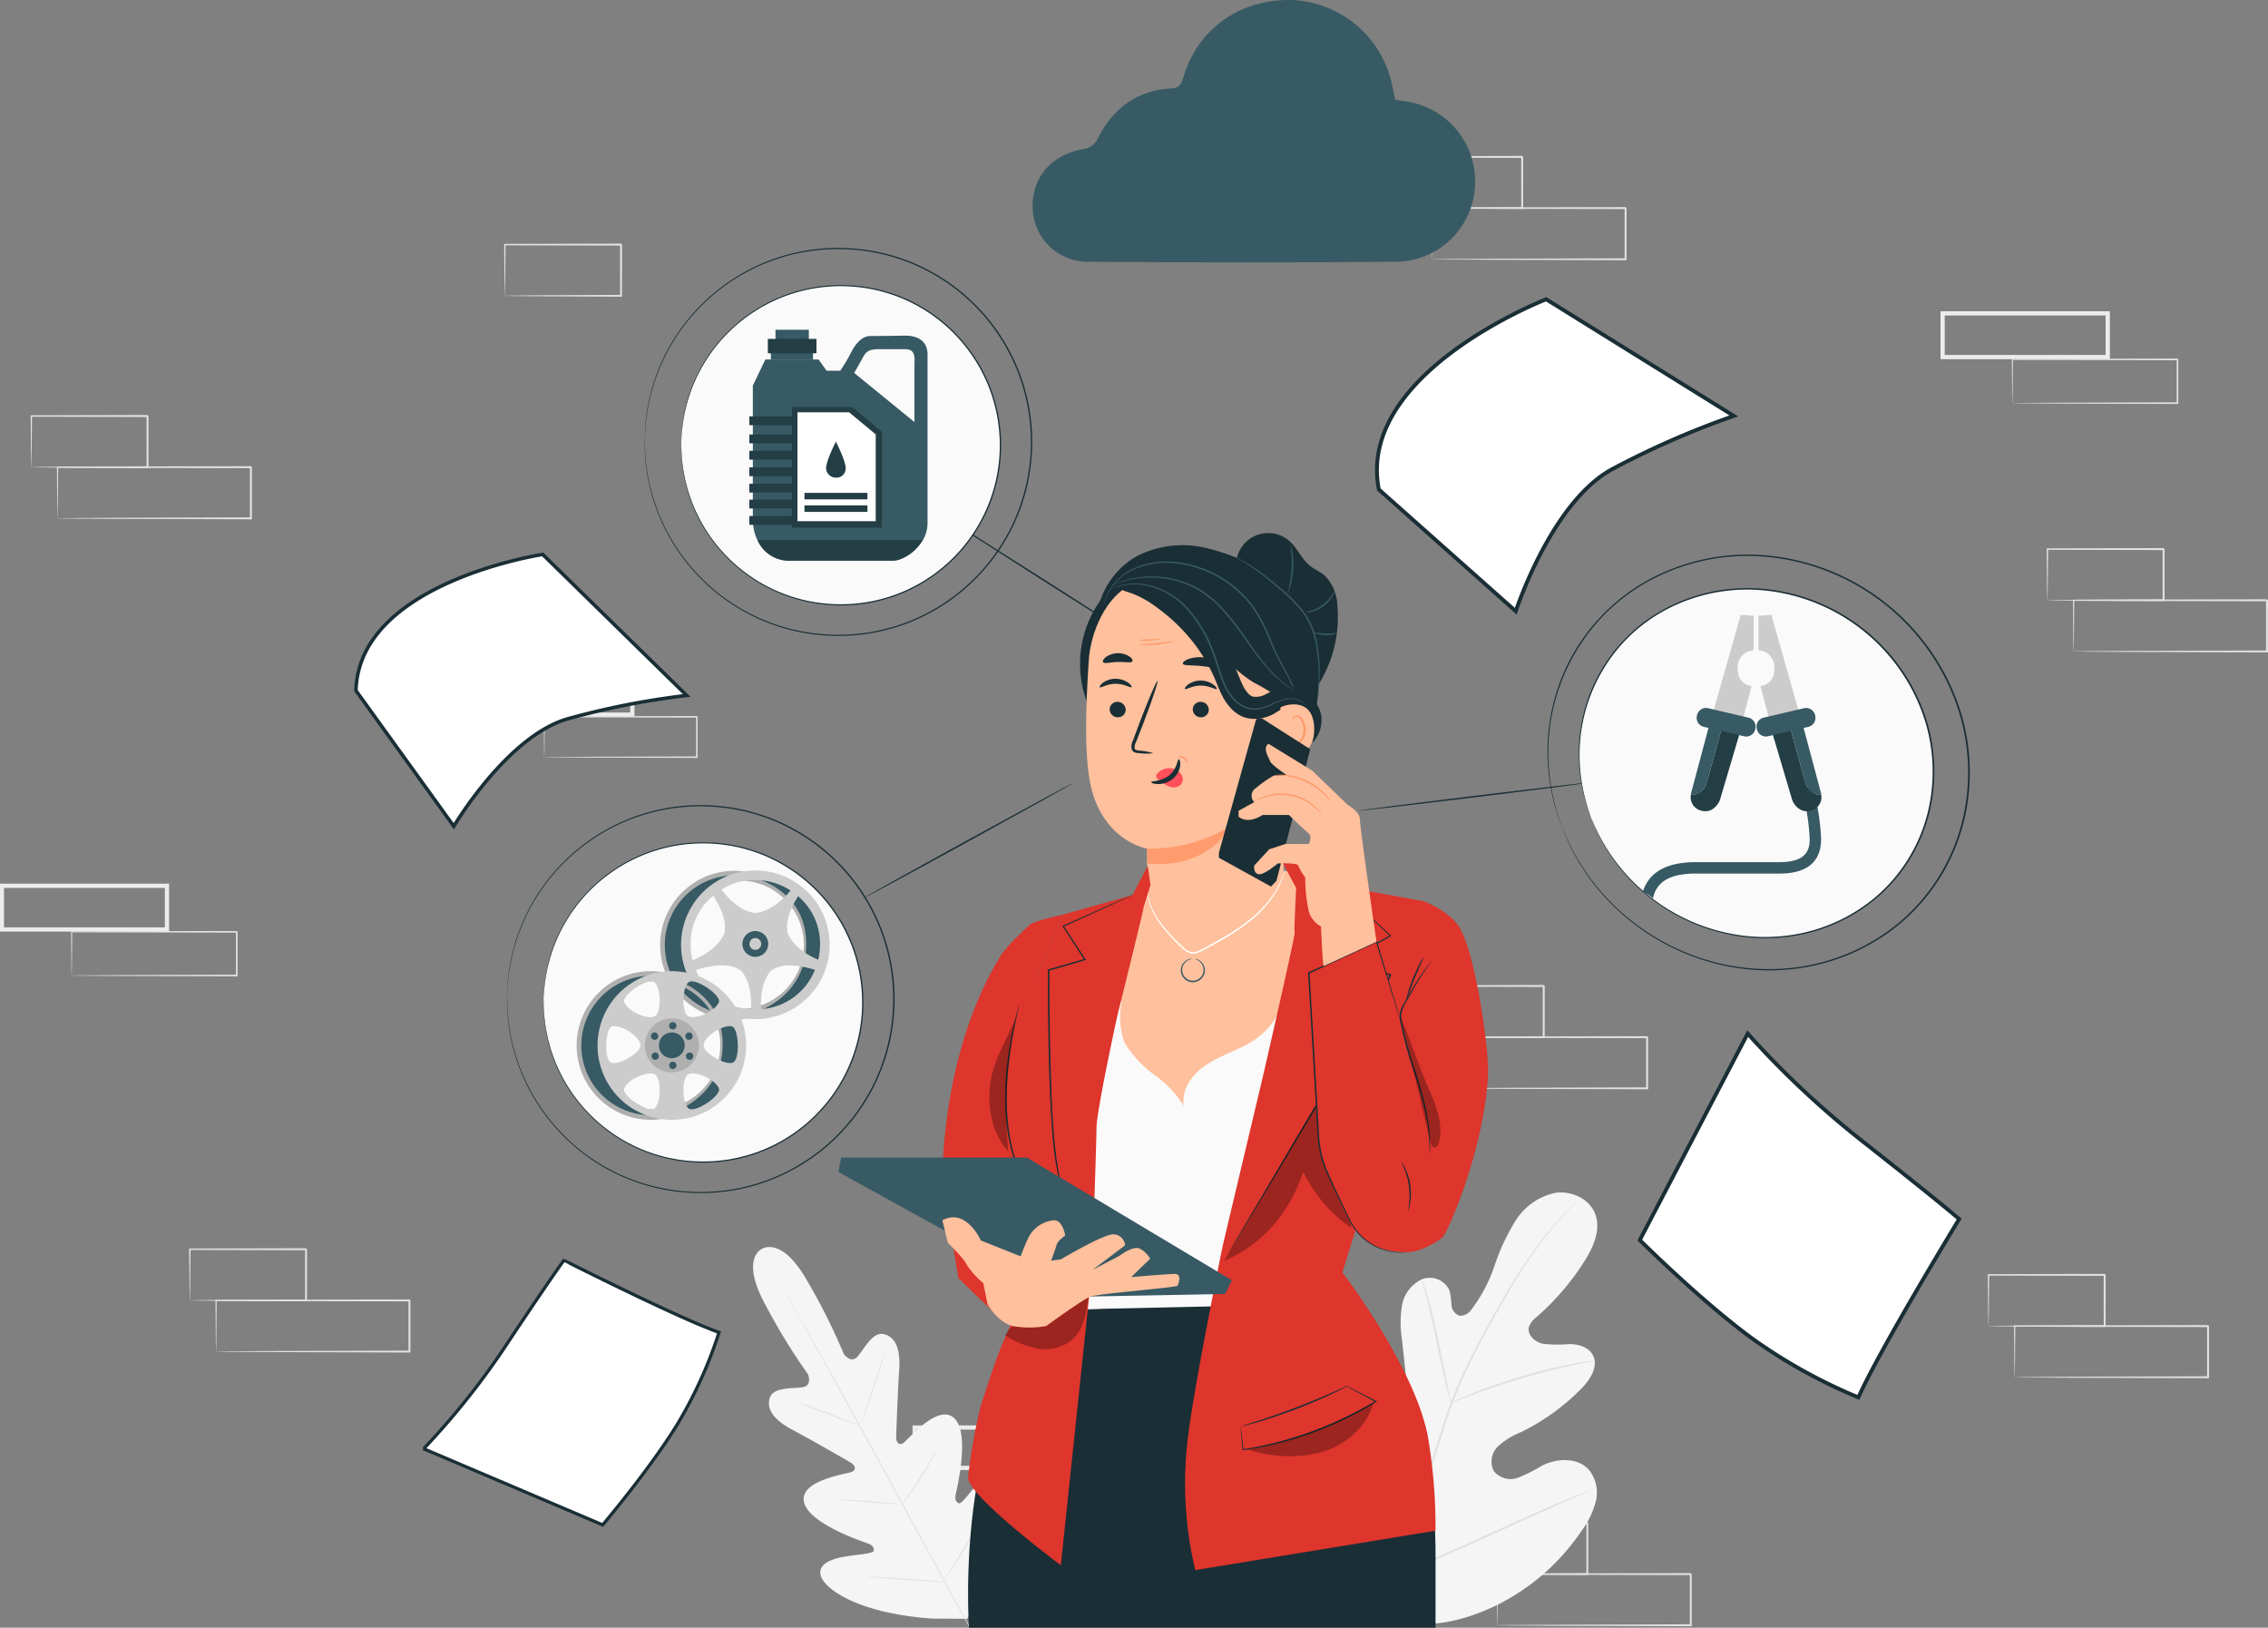 <svg xmlns="http://www.w3.org/2000/svg" xmlns:xlink="http://www.w3.org/1999/xlink" id="Group_42375" data-name="Group 42375" width="369.552" height="265.145" viewBox="0 0 369.552 265.145"><rect x="0" y="0" width="369.552" height="265.145" fill="#808080" stroke="none"/><defs><clipPath id="clip-path"><rect id="Rectangle_40270" data-name="Rectangle 40270" width="369.552" height="265.145" fill="none"></rect></clipPath><clipPath id="clip-path-3"><rect id="Rectangle_40251" data-name="Rectangle 40251" width="20.813" height="25.945" fill="none"></rect></clipPath><clipPath id="clip-path-4"><rect id="Rectangle_40252" data-name="Rectangle 40252" width="6.527" height="21.349" fill="none"></rect></clipPath><clipPath id="clip-path-5"><rect id="Rectangle_40253" data-name="Rectangle 40253" width="4.311" height="21.676" fill="none"></rect></clipPath><clipPath id="clip-path-6"><rect id="Rectangle_40254" data-name="Rectangle 40254" width="13.777" height="9.005" fill="none"></rect></clipPath><clipPath id="clip-path-7"><rect id="Rectangle_40255" data-name="Rectangle 40255" width="20.391" height="8.756" fill="none"></rect></clipPath><clipPath id="clip-path-8"><rect id="Rectangle_40256" data-name="Rectangle 40256" width="0.21" height="0.078" fill="none"></rect></clipPath></defs><g id="Group_42374" data-name="Group 42374" clip-path="url(#clip-path)"><g id="Group_42373" data-name="Group 42373"><g id="Group_42372" data-name="Group 42372" clip-path="url(#clip-path)"><path id="Path_29777" data-name="Path 29777" d="M10.644,94.77a1.017,1.017,0,0,0,.01-.151c0-.112.006-.253.011-.428q.008-.588.024-1.641c.012-1.439.031-3.508.054-6.115l-.1.1,31.508.063c-.071-.071.162.16-.158-.16v2.132q0,1.059,0,2.1,0,2.086,0,4.1l.157-.157L19.7,94.685l-6.628.045-1.792.02-.468.01a1.118,1.118,0,0,0-.166.011.689.689,0,0,0,.146.011l.449.01,1.759.02,6.592.045,22.564.071h.157V94.77q0-2.011,0-4.1,0-1.044,0-2.1V86.435c-.32-.321-.09-.089-.162-.161l-31.508.063h-.1v.1c.023,2.633.041,4.721.054,6.174q.016,1.038.024,1.619c0,.169.008.3.011.411a.61.61,0,0,0,.01.132" transform="translate(-1.264 -10.336)" fill="#e1e1e1"></path><path id="Path_29778" data-name="Path 29778" d="M5.787,85.3a.873.873,0,0,0,.012-.158c0-.12.007-.265.012-.442.007-.41.017-.969.029-1.671.015-1.462.036-3.526.062-6.064l-.115.116c4.9.011,11.577.026,18.931.045.144.143-.194-.2-.159-.16v1.091q0,.544,0,1.081c0,.716,0,1.425,0,2.122,0,1.394,0,2.746.006,4.041l.152-.152c-5.465.029-10.17.054-13.542.073l-3.945.041-1.064.02a3.736,3.736,0,0,0-.38.018,2.148,2.148,0,0,0,.343.019l1.032.019,3.91.041,13.646.074h.153V85.3c0-1.295,0-2.647.005-4.041,0-.7,0-1.406,0-2.122q0-.537,0-1.081V76.962c.035.033-.3-.3-.162-.162l-18.931.046H5.671v.115c.026,2.568.048,4.655.062,6.135q.017,1.039.028,1.645a4.74,4.74,0,0,0,.025.555" transform="translate(-0.68 -9.198)" fill="#e1e1e1"></path><path id="Path_29779" data-name="Path 29779" d="M39.99,248.971a1.019,1.019,0,0,0,.01-.151c0-.112.006-.253.011-.428q.008-.588.024-1.641c.012-1.439.031-3.508.054-6.116l-.1.1L71.5,240.8c-.071-.071.162.16-.158-.16v2.132q0,1.059,0,2.1,0,2.086,0,4.1l.157-.157-22.455.071-6.628.045-1.792.02-.468.01a1.11,1.11,0,0,0-.166.011.692.692,0,0,0,.146.011l.449.01,1.759.02,6.592.045,22.564.071h.157v-.158q0-2.011,0-4.1,0-1.044,0-2.1v-2.132c-.321-.321-.09-.09-.162-.161l-31.508.063h-.1v.1c.023,2.633.041,4.722.054,6.174q.016,1.038.024,1.619c0,.169.008.3.011.411a.611.611,0,0,0,.01.132" transform="translate(-4.78 -28.813)" fill="#e1e1e1"></path><path id="Path_29780" data-name="Path 29780" d="M35.133,239.5a.9.9,0,0,0,.012-.158c0-.12.007-.265.012-.442q.011-.615.029-1.671c.015-1.462.036-3.526.062-6.064l-.115.115,18.931.045c.144.143-.194-.2-.159-.16v1.091q0,.544,0,1.081,0,1.075,0,2.122c0,1.394,0,2.746.006,4.042l.152-.153-13.542.073-3.945.042-1.064.019a3.281,3.281,0,0,0-.38.018,2.244,2.244,0,0,0,.343.018l1.032.019,3.91.042,13.646.073h.153V239.5c0-1.3,0-2.648.006-4.042q0-1.046,0-2.122,0-.537,0-1.081v-1.091c.035.034-.3-.3-.162-.161l-18.931.045h-.116v.115c.026,2.567.048,4.655.062,6.134q.017,1.039.028,1.645a4.767,4.767,0,0,0,.025.556" transform="translate(-4.196 -27.675)" fill="#e1e1e1"></path><path id="Path_29781" data-name="Path 29781" d="M93.446,53.579a.9.9,0,0,0,.012-.158c0-.12.007-.265.012-.442q.011-.615.029-1.671c.015-1.462.036-3.526.062-6.064l-.115.116,18.931.045c.144.143-.194-.2-.159-.16v1.091q0,.544,0,1.081,0,1.075,0,2.122c0,1.394,0,2.746.006,4.042l.152-.153L98.836,53.5l-3.945.042-1.064.019a3.275,3.275,0,0,0-.38.018,2.26,2.26,0,0,0,.343.018l1.032.019,3.911.042,13.645.073h.153v-.154c0-1.3,0-2.648.006-4.042q0-1.046,0-2.122,0-.537,0-1.081V45.243c.035.034-.3-.3-.162-.161l-18.931.045H93.33v.114c.026,2.568.048,4.656.062,6.135q.017,1.039.028,1.645a4.77,4.77,0,0,0,.025.556" transform="translate(-11.183 -5.398)" fill="#e1e1e1"></path><path id="Path_29782" data-name="Path 29782" d="M265.125,46.819a1.018,1.018,0,0,0,.01-.151c0-.112.006-.253.011-.428q.008-.589.024-1.641c.012-1.438.031-3.508.054-6.115l-.1.1,31.508.063c-.071-.071.162.16-.158-.159h0v2.131q0,1.059,0,2.1,0,2.087,0,4.1l.157-.157c-8.973.028-16.824.053-22.455.072-2.8.018-5.055.033-6.628.044l-1.792.02-.468.01a1.117,1.117,0,0,0-.166.011.689.689,0,0,0,.146.011l.449.01,1.759.02,6.592.045,22.564.071h.157v-.158q0-2.011,0-4.1,0-1.043,0-2.1V38.486h0c-.321-.322-.09-.091-.162-.161l-31.508.062h-.1v.1c.023,2.633.041,4.721.054,6.174q.016,1.038.024,1.619c0,.169.008.3.011.411a.608.608,0,0,0,.01.132" transform="translate(-31.756 -4.59)" fill="#e1e1e1"></path><path id="Path_29783" data-name="Path 29783" d="M260.268,37.347a.9.9,0,0,0,.012-.158c0-.12.007-.265.012-.442q.011-.615.029-1.671c.015-1.462.036-3.526.062-6.064l-.115.116,18.931.045c.144.143-.194-.2-.159-.16V30.1c0,.363,0,.723,0,1.081q0,1.075,0,2.122c0,1.394,0,2.746.006,4.042l.152-.153-13.542.073-3.945.042-1.064.019a3.275,3.275,0,0,0-.38.018,2.261,2.261,0,0,0,.343.018l1.032.019,3.911.042L279.2,37.5h.153v-.154c0-1.3,0-2.648.006-4.042q0-1.046,0-2.122,0-.537,0-1.081V29.011c.035.034-.3-.3-.162-.161l-18.931.045h-.116v.114c.026,2.568.048,4.656.062,6.135q.017,1.039.028,1.645a4.764,4.764,0,0,0,.025.556" transform="translate(-31.172 -3.453)" fill="#e1e1e1"></path><rect id="Rectangle_40247" data-name="Rectangle 40247" width="24.856" height="6.576" transform="translate(78.181 109.837)" fill="none" stroke="#ececec" stroke-width="0.69"></rect><path id="Path_29784" data-name="Path 29784" d="M100.754,139.216a.755.755,0,0,0,.008-.119c0-.088,0-.2.008-.338q.007-.463.018-1.294c.011-1.135.025-2.767.043-4.824l-.077.077,24.855.049-.126-.126h0v3.34c0,1.1,0,2.178,0,3.234l.123-.123-17.714.055-5.228.036c-.6.007-1.076.011-1.414.017l-.37.008a1.03,1.03,0,0,0-.131.007.5.5,0,0,0,.115.008l.355.008c.331.005.795.011,1.387.017l5.2.036,17.8.055h.124v-.124c0-1.056,0-2.137,0-3.234v-3.34h0c-.253-.253-.071-.071-.128-.127l-24.855.049h-.077v.077c.018,2.077.033,3.724.043,4.87l.018,1.278c0,.131.006.238.008.323a.454.454,0,0,0,.008.1" transform="translate(-12.063 -15.877)" fill="#e1e1e1"></path><rect id="Rectangle_40248" data-name="Rectangle 40248" width="26.905" height="7.118" transform="translate(0.304 144.287)" fill="none" stroke="#ececec" stroke-width="0.69"></rect><path id="Path_29785" data-name="Path 29785" d="M13.259,179.544a.9.9,0,0,0,.008-.129c0-.1.005-.216.009-.365q.008-.5.02-1.4c.011-1.229.026-3,.047-5.222l-.084.084,26.9.053c-.061-.061.138.137-.136-.136v.912c0,.3,0,.606,0,.908v1.8q0,1.782,0,3.5l.134-.133c-7.661.023-14.365.044-19.174.061l-5.66.037-1.53.018-.4.009a.97.97,0,0,0-.142.009.611.611,0,0,0,.124.009l.385.009,1.5.018,5.629.038,19.267.061.134,0v-.136q0-1.716,0-3.5,0-.891,0-1.8v-1.82c-.275-.275-.077-.076-.139-.136l-26.9.053h-.084v.084c.02,2.248.035,4.031.047,5.272.008.59.015,1.052.02,1.382,0,.143.006.259.008.349a.578.578,0,0,0,.009.114" transform="translate(-1.579 -20.643)" fill="#e1e1e1"></path><rect id="Rectangle_40249" data-name="Rectangle 40249" width="26.905" height="7.118" transform="translate(316.534 51.046)" fill="none" stroke="#ececec" stroke-width="0.69"></rect><path id="Path_29786" data-name="Path 29786" d="M372.538,73.611a.9.9,0,0,0,.008-.129c0-.1.005-.216.009-.365q.008-.5.02-1.4c.011-1.229.026-3,.047-5.223l-.084.084,26.9.054c-.061-.061.138.136-.136-.137v.913c0,.3,0,.606,0,.908v1.8q0,1.782,0,3.5l.134-.134-19.174.061-5.66.038-1.53.018-.4.009a.97.97,0,0,0-.142.009.614.614,0,0,0,.125.009l.384.009,1.5.018,5.629.038,19.267.061h.134v-.135q0-1.716,0-3.5,0-.891,0-1.8V66.493c-.275-.274-.077-.076-.139-.136l-26.9.054h-.085v.083c.02,2.249.035,4.032.047,5.272q.012.886.02,1.382c0,.144.006.26.009.35a.551.551,0,0,0,.008.114" transform="translate(-44.629 -7.949)" fill="#e1e1e1"></path><rect id="Rectangle_40250" data-name="Rectangle 40250" width="24.856" height="6.576" transform="translate(149.036 232.534)" fill="none" stroke="#ececec" stroke-width="0.69"></rect><path id="Path_29787" data-name="Path 29787" d="M181.256,278.616a.776.776,0,0,0,.008-.12c0-.088,0-.2.008-.337q.007-.465.018-1.294c.011-1.135.025-2.767.043-4.825l-.077.077,24.855.049c-.056-.056.128.126-.126-.127v3.341q0,1.646,0,3.235l.123-.124-17.714.056-5.228.035-1.414.017-.37.008a.916.916,0,0,0-.131.008.575.575,0,0,0,.115.008l.355.008,1.387.017,5.2.035,17.8.056h.124v-.124q0-1.586,0-3.235V272.04c-.254-.253-.071-.07-.128-.127l-24.855.05h-.077v.077c.018,2.077.033,3.725.042,4.871q.012.819.018,1.277c0,.132.006.239.008.323a.472.472,0,0,0,.008.1" transform="translate(-21.709 -32.58)" fill="#e1e1e1"></path><path id="Path_29788" data-name="Path 29788" d="M269.114,200.256a1.023,1.023,0,0,0,.01-.151c0-.112.006-.253.011-.428q.008-.588.024-1.641c.012-1.439.031-3.507.054-6.115l-.1.1,31.508.063c-.071-.071.162.16-.158-.16v2.132q0,1.059,0,2.1,0,2.086,0,4.1l.157-.157-22.455.071-6.628.045-1.792.02-.468.01a1.118,1.118,0,0,0-.166.011.686.686,0,0,0,.146.011l.449.01,1.759.02,6.592.045,22.564.071h.157v-.158q0-2.011,0-4.1,0-1.044,0-2.1v-2.132c-.321-.321-.09-.09-.162-.161l-31.508.062h-.1v.1c.023,2.633.041,4.721.054,6.174q.016,1.038.024,1.619c0,.169.008.3.011.411a.6.6,0,0,0,.01.132" transform="translate(-32.234 -22.975)" fill="#e1e1e1"></path><path id="Path_29789" data-name="Path 29789" d="M264.257,190.784a.9.9,0,0,0,.012-.158c0-.12.007-.265.012-.442q.011-.615.028-1.671c.015-1.462.037-3.526.062-6.064l-.115.115,18.931.045c.144.143-.194-.2-.159-.16v1.091q0,.544,0,1.081,0,1.075,0,2.122c0,1.394,0,2.746.006,4.042l.152-.153-13.542.073-3.945.042-1.064.019a3.27,3.27,0,0,0-.38.019,2.25,2.25,0,0,0,.343.018l1.033.019,3.91.042,13.646.073h.153v-.154c0-1.3,0-2.648.005-4.042q0-1.046,0-2.122,0-.537,0-1.081v-1.091c.035.034-.3-.3-.162-.161l-18.931.045h-.116v.115c.025,2.567.048,4.655.062,6.134q.018,1.039.029,1.645a4.768,4.768,0,0,0,.025.556" transform="translate(-31.65 -21.838)" fill="#e1e1e1"></path><path id="Path_29790" data-name="Path 29790" d="M372.953,253.725a1.016,1.016,0,0,0,.01-.151c0-.112.006-.253.011-.428q.008-.587.024-1.641c.012-1.439.031-3.508.054-6.115l-.1.1,31.508.063c-.071-.071.162.16-.158-.16v2.132q0,1.059,0,2.1,0,2.086,0,4.1l.157-.157-22.455.071-6.628.045-1.792.02-.468.01a1.115,1.115,0,0,0-.166.011.692.692,0,0,0,.146.011l.449.01,1.759.02,6.592.045,22.564.071h.157v-.158q0-2.011,0-4.1,0-1.044,0-2.1V245.39c-.321-.321-.09-.089-.162-.161l-31.508.063h-.1v.1c.023,2.633.041,4.721.054,6.174q.016,1.038.024,1.619c0,.169.008.3.01.411a.613.613,0,0,0,.01.132" transform="translate(-44.676 -29.382)" fill="#e1e1e1"></path><path id="Path_29791" data-name="Path 29791" d="M368.1,244.251a1.015,1.015,0,0,0,.012-.158c0-.12.007-.265.012-.442q.011-.615.028-1.671c.015-1.462.037-3.526.063-6.064l-.115.116,18.931.045c.144.143-.194-.2-.159-.16v1.091q0,.544,0,1.081c0,.716,0,1.425,0,2.122,0,1.394,0,2.746.006,4.042l.152-.153-13.542.073-3.945.042-1.064.019a3.282,3.282,0,0,0-.38.018,2.246,2.246,0,0,0,.343.018l1.032.019,3.91.042,13.646.073h.153v-.154c0-1.3,0-2.648.005-4.042,0-.7,0-1.406,0-2.122q0-.537,0-1.081v-1.091c.035.034-.3-.3-.162-.161L368.1,235.8h-.116v.114c.026,2.568.048,4.656.062,6.135q.018,1.039.029,1.645a4.779,4.779,0,0,0,.025.556" transform="translate(-44.092 -28.245)" fill="#e1e1e1"></path><path id="Path_29792" data-name="Path 29792" d="M277.191,299.627a1.022,1.022,0,0,0,.01-.151c0-.112.006-.253.011-.428q.008-.587.024-1.641c.012-1.439.031-3.508.054-6.115l-.1.1,31.508.063c-.071-.071.162.16-.158-.16v2.132q0,1.059,0,2.1,0,2.086,0,4.1l.157-.157-22.455.071-6.628.045-1.792.02-.468.01a1.115,1.115,0,0,0-.166.011.685.685,0,0,0,.146.011l.449.01,1.759.02,6.592.045,22.564.071h.157v-.158q0-2.011,0-4.1,0-1.044,0-2.1v-2.132c-.321-.321-.09-.089-.162-.161l-31.508.063h-.1v.1c.023,2.633.041,4.721.054,6.174q.016,1.038.024,1.619c0,.169.008.3.011.411a.606.606,0,0,0,.01.132" transform="translate(-33.202 -34.882)" fill="#e1e1e1"></path><path id="Path_29793" data-name="Path 29793" d="M272.334,290.154a.9.9,0,0,0,.012-.158c0-.12.007-.265.012-.442q.011-.615.028-1.671c.015-1.462.037-3.526.062-6.064l-.115.116,18.931.045c.144.143-.194-.2-.159-.16v1.091q0,.544,0,1.081,0,1.075,0,2.122c0,1.394,0,2.746.006,4.042l.152-.153-13.542.073-3.945.042-1.064.019a3.273,3.273,0,0,0-.38.018,2.244,2.244,0,0,0,.343.018l1.032.019,3.91.042,13.646.073h.153v-.154c0-1.3,0-2.648.005-4.042q0-1.046,0-2.122,0-.537,0-1.081v-1.091c.035.034-.3-.3-.162-.161l-18.931.045h-.116v.114c.026,2.568.048,4.656.062,6.135q.018,1.039.029,1.645a4.783,4.783,0,0,0,.025.556" transform="translate(-32.618 -33.745)" fill="#e1e1e1"></path><path id="Path_29794" data-name="Path 29794" d="M383.867,119.4a1.012,1.012,0,0,0,.01-.151c0-.112.006-.253.011-.428q.008-.588.024-1.641c.012-1.439.031-3.508.054-6.115l-.1.1,31.508.063c-.071-.071.162.16-.158-.16v2.132q0,1.059,0,2.1,0,2.086,0,4.1l.157-.157-22.455.071-6.628.045-1.792.02-.468.01a1.118,1.118,0,0,0-.166.011.69.69,0,0,0,.146.011l.449.01,1.759.02,6.592.045,22.564.071h.157V119.4q0-2.011,0-4.1,0-1.044,0-2.1v-2.132c-.321-.321-.09-.089-.162-.161l-31.508.062h-.1v.1c.023,2.633.041,4.721.054,6.174q.016,1.038.024,1.619c0,.169.008.3.011.411a.616.616,0,0,0,.01.132" transform="translate(-45.984 -13.287)" fill="#e1e1e1"></path><path id="Path_29795" data-name="Path 29795" d="M379.01,109.924a.9.9,0,0,0,.012-.158c0-.12.007-.265.012-.442q.01-.615.028-1.671c.015-1.462.037-3.526.063-6.064l-.115.115,18.931.045c.144.143-.194-.2-.159-.16v1.091q0,.544,0,1.081,0,1.075,0,2.122c0,1.394,0,2.746.006,4.042l.152-.153-13.542.073-3.945.042-1.064.019a3.275,3.275,0,0,0-.38.018,2.245,2.245,0,0,0,.343.018l1.032.019,3.91.042,13.646.073h.153v-.154c0-1.3,0-2.648.005-4.042q0-1.046,0-2.122,0-.537,0-1.081v-1.091c.035.034-.3-.3-.162-.161l-18.931.045h-.116v.115c.026,2.567.048,4.655.062,6.134q.018,1.039.029,1.645a4.758,4.758,0,0,0,.025.556" transform="translate(-45.4 -12.149)" fill="#e1e1e1"></path><path id="Path_29796" data-name="Path 29796" d="M126.562,244.987A72.288,72.288,0,0,1,120,259.571c-4.375,7.292-12.4,16.772-12.4,16.772l-29.167-12.4a125.168,125.168,0,0,0,13.854-17.5c7.292-10.938,9-13.2,9-13.2s18.457,9.329,25.271,11.737" transform="translate(-9.398 -27.949)" fill="#fff"></path><path id="Path_29797" data-name="Path 29797" d="M126.562,244.987A72.288,72.288,0,0,1,120,259.571c-4.375,7.292-12.4,16.772-12.4,16.772l-29.167-12.4a125.168,125.168,0,0,0,13.854-17.5c7.292-10.938,9-13.2,9-13.2S119.749,242.579,126.562,244.987Z" transform="translate(-9.398 -27.949)" fill="none" stroke="#1a2e35" stroke-linecap="round" stroke-width="0.526"></path><path id="Path_29798" data-name="Path 29798" d="M339.185,250.549a86.59,86.59,0,0,1-16.783-9.225c-8.288-5.918-18.838-16.4-18.838-16.4l17.581-33.637A149.906,149.906,0,0,0,340.713,209.5c12.362,9.748,14.893,12,14.893,12s-12.9,21.144-16.421,29.048" transform="translate(-36.374 -22.921)" fill="#fff"></path><path id="Path_29799" data-name="Path 29799" d="M339.185,250.549a86.59,86.59,0,0,1-16.783-9.225c-8.288-5.918-18.838-16.4-18.838-16.4l17.581-33.637A149.906,149.906,0,0,0,340.713,209.5c12.362,9.748,14.893,12,14.893,12S342.709,242.645,339.185,250.549Z" transform="translate(-36.374 -22.921)" fill="none" stroke="#1a2e35" stroke-linecap="round" stroke-width="0.63"></path><path id="Path_29800" data-name="Path 29800" d="M255.214,86.371,277.525,106.2s5.784-17.765,15.7-23.136a140.311,140.311,0,0,1,19.831-8.677l-30.574-19S251.5,67.366,255.214,86.371" transform="translate(-30.543 -6.636)" fill="#fff"></path><path id="Path_29801" data-name="Path 29801" d="M255.214,86.371,277.525,106.2s5.784-17.765,15.7-23.136a140.311,140.311,0,0,1,19.831-8.677l-30.574-19S251.5,67.366,255.214,86.371Z" transform="translate(-30.543 -6.636)" fill="none" stroke="#1a2e35" stroke-linecap="round" stroke-width="0.63"></path><path id="Path_29802" data-name="Path 29802" d="M65.9,124.8l15.942,22.084s8.671-14.677,18.567-17.5a128.021,128.021,0,0,1,19.382-3.8L96.329,102.608S66.356,107.14,65.9,124.8" transform="translate(-7.897 -12.295)" fill="#fff"></path><path id="Path_29803" data-name="Path 29803" d="M65.9,124.8l15.942,22.084s8.671-14.677,18.567-17.5a128.021,128.021,0,0,1,19.382-3.8L96.329,102.608S66.356,107.14,65.9,124.8Z" transform="translate(-7.897 -12.295)" fill="none" stroke="#1a2e35" stroke-linecap="round" stroke-width="0.575"></path><path id="Path_29804" data-name="Path 29804" d="M207.351,116.356c-.037.059-7.479-4.609-16.619-10.426s-16.524-10.58-16.487-10.638,7.477,4.608,16.621,10.426,16.522,10.579,16.485,10.638" transform="translate(-20.879 -11.418)" fill="#1a2e35"></path><path id="Path_29805" data-name="Path 29805" d="M140.851,231.1s-3.583,1.451.549,9.058a100.239,100.239,0,0,0,6.957,11.353s.744,1.771-.755,2.088-4.83-.126-5.454,1.735c-.647,1.93.789,3.7,3.646,5.207s8.995,5.045,9.548,5.367,1.1,1.135.115,1.515-8.429,1.351-7.755,4.854,9.321,6.4,10.261,6.735,1.172.724,1.109,1.236-2.594.6-4.7.966-4.482,1.154-3.925,3.142,5.741,6.063,18.1,6.952l5.752.037,3-4.937c5.78-10.956,5.065-17.511,3.671-19.036s-3.321.075-4.742,1.669-2.838,3.7-3.306,3.478-.674-.621-.462-1.595,2.329-9.847-.289-12.271-7.378,3.377-8.222,4.014-1.244-.27-1.224-.9.264-7.719.494-10.942-.51-5.376-2.491-5.848c-1.909-.455-3.295,2.606-4.356,3.711s-2.172-.464-2.172-.464a100.176,100.176,0,0,0-5.956-11.908c-4.27-7.531-7.464-5.184-7.464-5.184" transform="translate(-16.704 -27.654)" fill="#f5f5f5"></path><path id="Path_29806" data-name="Path 29806" d="M175.329,293.665c-3.114-5.543-8.484-15.488-13.139-24s-8.873-16.213-11.959-21.771c-1.543-2.773-2.793-5.019-3.662-6.578l-.994-1.789c-.11-.2-.195-.356-.255-.468s-.081-.162-.081-.162.035.05.1.153l.27.459,1.024,1.773c.887,1.54,2.156,3.779,3.712,6.551,3.114,5.543,7.352,13.236,12,21.747s10.007,18.467,13.093,24.025" transform="translate(-17.403 -28.625)" fill="#e1e1e1"></path><path id="Path_29807" data-name="Path 29807" d="M147.787,259.6a1.85,1.85,0,0,1,.4.1c.256.075.624.194,1.077.347.906.306,2.146.76,3.5,1.286l3.475,1.36,1.054.4a1.8,1.8,0,0,1,.382.165,1.872,1.872,0,0,1-.4-.1c-.257-.076-.625-.2-1.076-.352-.9-.315-2.136-.785-3.5-1.311l-3.483-1.334-1.058-.4a1.914,1.914,0,0,1-.381-.167" transform="translate(-17.708 -31.106)" fill="#e1e1e1"></path><path id="Path_29808" data-name="Path 29808" d="M159.468,261.758c-.047-.016.777-2.613,1.84-5.8s1.963-5.761,2.009-5.746-.776,2.613-1.84,5.8-1.963,5.761-2.009,5.745" transform="translate(-19.108 -29.981)" fill="#e1e1e1"></path><path id="Path_29809" data-name="Path 29809" d="M166.918,277.31a1.955,1.955,0,0,1,.224-.361l.657-.95c.554-.8,1.312-1.913,2.105-3.169s1.477-2.416,1.964-3.26l.577-1a1.994,1.994,0,0,1,.23-.357,1.936,1.936,0,0,1-.168.39c-.12.246-.3.6-.528,1.029-.459.861-1.124,2.036-1.922,3.294s-1.574,2.363-2.154,3.148c-.292.391-.532.7-.7.917a1.949,1.949,0,0,1-.28.32" transform="translate(-20 -32.138)" fill="#e1e1e1"></path><path id="Path_29810" data-name="Path 29810" d="M155.609,277.5a1.643,1.643,0,0,1,.393,0l1.066.057c.9.055,2.141.144,3.511.254s2.611.219,3.508.307l1.061.113a1.666,1.666,0,0,1,.387.066,1.637,1.637,0,0,1-.393,0l-1.066-.056c-.9-.056-2.141-.145-3.512-.255s-2.61-.218-3.507-.306L156,277.563a1.665,1.665,0,0,1-.387-.066" transform="translate(-18.646 -33.249)" fill="#e1e1e1"></path><path id="Path_29811" data-name="Path 29811" d="M160.479,291.767a2.7,2.7,0,0,1,.5,0l1.366.067c1.153.065,2.745.167,4.5.291s3.349.246,4.5.343l1.363.124a2.726,2.726,0,0,1,.5.07,2.639,2.639,0,0,1-.5,0l-1.366-.068c-1.153-.065-2.745-.167-4.5-.291s-3.348-.246-4.5-.342l-1.362-.125a2.642,2.642,0,0,1-.5-.07" transform="translate(-19.229 -34.959)" fill="#e1e1e1"></path><path id="Path_29812" data-name="Path 29812" d="M174.6,291.067a3.084,3.084,0,0,1,.272-.465c.2-.318.47-.733.79-1.233.665-1.042,1.579-2.486,2.542-4.107s1.8-3.11,2.4-4.192c.288-.519.526-.951.709-1.282a3.245,3.245,0,0,1,.278-.461,3.133,3.133,0,0,1-.217.493c-.15.312-.373.76-.658,1.31-.569,1.1-1.389,2.6-2.357,4.224s-1.9,3.059-2.589,4.085c-.348.511-.634.923-.837,1.2a3.229,3.229,0,0,1-.33.425" transform="translate(-20.921 -33.47)" fill="#e1e1e1"></path><path id="Path_29813" data-name="Path 29813" d="M255.135,290.288c-10.261-5.722-13.7-17.928-14.451-29.136-.126-1.87-.53-3.816.191-5.542s2.677-3.053,4.426-2.437c1.451.511,2.217,2.061,3.127,3.314a10.962,10.962,0,0,0,4.8,3.733,4.174,4.174,0,0,0,3.863-.042c1.518-1.05,1.482-3.291,1.282-5.145q-.558-5.182-1.116-10.362a17.381,17.381,0,0,1,0-5.564,5.783,5.783,0,0,1,3.221-4.256,3.506,3.506,0,0,1,4.556,1.9,17.208,17.208,0,0,1,.287,2.3,1.96,1.96,0,0,0,1.327,1.72,2.254,2.254,0,0,0,1.95-1.057,24.787,24.787,0,0,0,3.749-7.133,34.385,34.385,0,0,1,3.429-7.315,10.077,10.077,0,0,1,6.408-4.5c2.641-.42,5.637.932,6.572,3.471s-.318,5.353-1.763,7.637a41.581,41.581,0,0,1-7.785,9.09,3.423,3.423,0,0,0-1.284,1.7c-.277,1.277,1.019,2.386,2.281,2.669a21.57,21.57,0,0,0,4.378.048c1.463.023,3.094.5,3.779,1.813.952,1.818-.431,3.966-1.859,5.425a35.653,35.653,0,0,1-9.88,7.122,12.029,12.029,0,0,0-3.707,2.291,3.448,3.448,0,0,0-.7,4.043,3.511,3.511,0,0,0,3.948,1.076,24.952,24.952,0,0,0,3.911-1.967c2.451-1.221,5.76-1.379,7.615.658a5.9,5.9,0,0,1,1.151,5.126,13.6,13.6,0,0,1-2.346,4.868,35.85,35.85,0,0,1-14.14,12.245c-5.7,2.649-11.125,3.76-17.218,2.207" transform="translate(-28.812 -26.444)" fill="#f5f5f5"></path><path id="Path_29814" data-name="Path 29814" d="M259.6,283.166a167.012,167.012,0,0,1,4.781-18.559l1.5-4.8c.5-1.574.99-3.136,1.566-4.633a83.4,83.4,0,0,1,3.8-8.414c1.34-2.618,2.707-5.053,4-7.321s2.552-4.355,3.773-6.211a66.158,66.158,0,0,1,6.411-8.319c.831-.92,1.5-1.612,1.957-2.075l.525-.524a1.4,1.4,0,0,1,.187-.169,1.315,1.315,0,0,1-.162.195l-.5.547c-.442.479-1.094,1.185-1.908,2.117a69.923,69.923,0,0,0-6.307,8.363c-1.206,1.859-2.442,3.95-3.729,6.219s-2.638,4.709-3.967,7.325a84.247,84.247,0,0,0-3.771,8.39c-.571,1.489-1.058,3.038-1.555,4.617s-.994,3.178-1.5,4.8a171.118,171.118,0,0,0-4.8,18.515" transform="translate(-31.106 -26.618)" fill="#e1e1e1"></path><path id="Path_29815" data-name="Path 29815" d="M267.978,256.9a3.744,3.744,0,0,1-.261-.773c-.15-.5-.342-1.237-.565-2.147-.45-1.82-.985-4.354-1.564-7.151s-1.15-5.317-1.625-7.125c-.236-.9-.434-1.634-.577-2.138a3.727,3.727,0,0,1-.185-.794,3.731,3.731,0,0,1,.312.753c.183.491.417,1.214.683,2.113.538,1.8,1.148,4.319,1.727,7.119.565,2.761,1.076,5.259,1.465,7.167.181.861.335,1.586.459,2.169a3.753,3.753,0,0,1,.132.805" transform="translate(-31.537 -28.371)" fill="#e1e1e1"></path><path id="Path_29816" data-name="Path 29816" d="M292.02,251.833a5.126,5.126,0,0,1-.939.21c-.606.116-1.485.281-2.563.518-2.159.458-5.121,1.194-8.352,2.148s-6.118,1.956-8.186,2.735c-1.037.383-1.867.715-2.442.941a5.188,5.188,0,0,1-.907.323,5.156,5.156,0,0,1,.855-.447c.561-.265,1.379-.632,2.408-1.046,2.051-.841,4.935-1.875,8.175-2.839a84.606,84.606,0,0,1,8.4-2.055c1.088-.207,1.975-.335,2.59-.41a5.124,5.124,0,0,1,.959-.077" transform="translate(-32.188 -30.174)" fill="#e1e1e1"></path><path id="Path_29817" data-name="Path 29817" d="M257.829,286.962a1.188,1.188,0,0,1-.193-.274c-.134-.223-.3-.494-.5-.821-.427-.716-1.017-1.767-1.73-3.074-1.428-2.615-3.286-6.289-5.281-10.37s-3.818-7.768-5.189-10.409l-1.633-3.124-.439-.852a1.237,1.237,0,0,1-.133-.309,1.273,1.273,0,0,1,.193.275l.5.82c.427.716,1.017,1.766,1.73,3.074,1.427,2.615,3.285,6.288,5.281,10.371s3.817,7.768,5.189,10.409l1.632,3.122.44.853a1.253,1.253,0,0,1,.133.309" transform="translate(-29.085 -30.882)" fill="#e1e1e1"></path><path id="Path_29818" data-name="Path 29818" d="M290.531,275.689a1.3,1.3,0,0,1-.3.161l-.89.4-3.281,1.443c-2.77,1.22-6.576,2.949-10.78,4.864s-8.032,3.611-10.828,4.774c-1.4.582-2.534,1.041-3.326,1.342l-.912.341a1.232,1.232,0,0,1-.328.1,1.292,1.292,0,0,1,.3-.162l.889-.4,3.28-1.443c2.771-1.219,6.577-2.948,10.783-4.864s8.029-3.611,10.825-4.774c1.4-.582,2.534-1.04,3.326-1.342l.914-.341a1.206,1.206,0,0,1,.327-.1" transform="translate(-31.14 -33.034)" fill="#e1e1e1"></path><path id="Path_29819" data-name="Path 29819" d="M298.373,150.81a23.249,23.249,0,1,0,5.307-32.449,23.25,23.25,0,0,0-5.307,32.449" transform="translate(-35.228 -13.658)" fill="#fafafa"></path><path id="Path_29820" data-name="Path 29820" d="M298.366,150.8s-.062-.113-.195-.324l-.589-.936-.437-.687c-.149-.261-.285-.559-.448-.874l-.517-1.024a12.844,12.844,0,0,1-.495-1.207,22.165,22.165,0,0,1-1.515-6.512,23.111,23.111,0,0,1,.945-8.776q.186-.589.378-1.19c.151-.393.328-.781.494-1.179s.316-.807.536-1.189.423-.776.639-1.17q.162-.3.327-.592l.385-.565.781-1.146c.274-.378.6-.724.893-1.093a11.926,11.926,0,0,1,.952-1.076,21.539,21.539,0,0,1,2.178-1.983c.4-.305.775-.639,1.191-.928l1.289-.83c.219-.136.429-.289.658-.411l.7-.354c.468-.231.929-.488,1.412-.7a24.509,24.509,0,0,1,3.033-1.066l.788-.219c.131-.036.262-.077.4-.107l.406-.071,1.635-.287c.551-.07,1.112-.093,1.671-.143.281-.015.562-.058.844-.05l.851.016a26.1,26.1,0,0,1,3.432.279l1.711.365.43.092.421.13.843.267.848.268.823.346.825.35.414.176c.134.067.264.142.4.213l1.59.866,1.51,1.025a22.916,22.916,0,0,1,8.521,11.851q.246.882.49,1.757l.315,1.784.076.444.034.448.07.894.067.89-.017.888-.017.885-.01.44-.05.437q-.1.873-.2,1.738a26.012,26.012,0,0,1-.829,3.343l-.255.812c-.084.271-.213.523-.317.784-.225.516-.426,1.039-.668,1.54l-.792,1.458-.2.363c-.071.116-.152.227-.228.341l-.459.677a24.478,24.478,0,0,1-1.978,2.536c-.357.39-.748.745-1.116,1.114l-.558.547c-.188.178-.4.327-.6.492l-1.2.958c-.408.3-.844.556-1.26.834a21.465,21.465,0,0,1-2.574,1.433,11.639,11.639,0,0,1-1.323.56c-.444.166-.876.36-1.321.5l-1.334.375-.658.185-.665.121-1.313.233c-.432.086-.87.083-1.3.129s-.854.076-1.274.093l-1.249-.022a23.1,23.1,0,0,1-8.619-1.9,22.162,22.162,0,0,1-5.691-3.51c-.177-.147-.349-.29-.518-.429a4.042,4.042,0,0,1-.468-.425l-.805-.815c-.246-.254-.487-.48-.686-.7l-.512-.633-.7-.856c-.159-.192-.246-.287-.246-.287s.073.1.225.3l.681.873.5.642c.2.227.434.455.679.713l.8.826a3.915,3.915,0,0,0,.466.43l.516.435a22.046,22.046,0,0,0,5.7,3.563,23.146,23.146,0,0,0,8.669,1.948l1.258.026c.423-.016.851-.06,1.284-.09s.873-.04,1.309-.125l1.324-.231.672-.121.664-.185,1.348-.374c.449-.14.885-.334,1.333-.5a11.743,11.743,0,0,0,1.336-.562,21.709,21.709,0,0,0,2.6-1.44c.42-.278.861-.534,1.272-.838l1.21-.965c.2-.165.415-.317.606-.5l.563-.551c.372-.372.767-.73,1.129-1.122a24.614,24.614,0,0,0,2-2.558l.465-.682c.077-.115.158-.227.231-.345l.2-.365.8-1.472c.245-.5.448-1.033.676-1.554.106-.263.237-.518.321-.791l.259-.819a26.227,26.227,0,0,0,.841-3.376q.1-.874.2-1.756l.051-.441.011-.445.017-.894.018-.9-.066-.9-.07-.9-.035-.453-.076-.449q-.158-.9-.318-1.8-.246-.885-.495-1.776a23.133,23.133,0,0,0-8.611-11.976l-1.526-1.034-1.606-.875c-.134-.071-.266-.147-.4-.215l-.418-.177-.833-.354-.831-.349-.856-.269-.852-.268-.426-.131-.435-.092-1.728-.368a26.185,26.185,0,0,0-3.468-.278l-.859-.016c-.285-.007-.569.036-.852.052-.566.05-1.132.075-1.689.146l-1.65.291-.409.073c-.135.031-.267.073-.4.108l-.795.223a24.645,24.645,0,0,0-3.061,1.082c-.488.218-.952.478-1.424.712l-.7.359c-.23.124-.442.278-.662.415l-1.3.84c-.419.293-.8.63-1.2.939a21.727,21.727,0,0,0-2.193,2.006,11.731,11.731,0,0,0-.958,1.087c-.3.372-.624.723-.9,1.1s-.525.775-.784,1.158l-.386.57-.328.6-.641,1.182c-.22.386-.356.805-.536,1.2s-.343.792-.495,1.188l-.376,1.2a23.172,23.172,0,0,0-.916,8.838,22.052,22.052,0,0,0,1.562,6.536,12.587,12.587,0,0,0,.507,1.207l.528,1.022c.166.314.307.613.459.87l.448.683.61.924c.139.208.215.31.215.31" transform="translate(-35.221 -13.644)" fill="#1a2e35"></path><path id="Path_29821" data-name="Path 29821" d="M251.463,149.413c.008.067,8.469-.909,18.9-2.179s18.877-2.355,18.868-2.421-8.467.908-18.9,2.179-18.875,2.354-18.867,2.421" transform="translate(-30.131 -17.351)" fill="#1a2e35"></path><path id="Path_29822" data-name="Path 29822" d="M203.507,110.5a12.963,12.963,0,0,1,6.211-7.858,16.365,16.365,0,0,1,11-1.328,34.665,34.665,0,0,1,10.4,4.3,17,17,0,0,1,4.972,3.878c2.4,3.022,2.731,7.144,2.963,11,.187,3.115.348,6.38-.969,9.21a9.593,9.593,0,0,1-6.451,5.22" transform="translate(-24.385 -12.094)" fill="#1a2e35"></path><path id="Path_29823" data-name="Path 29823" d="M240.374,125.854a20.6,20.6,0,0,0,4.959-15.311,7.245,7.245,0,0,0-2.1-5c-.725-.608-1.631-.966-2.37-1.558-1.348-1.078-2.009-2.82-3.29-3.978a5.235,5.235,0,0,0-8.539,2.435c-.675,2.34.332,4.8,1.318,7.027l4.574,10.318a13.7,13.7,0,0,0,2.1,3.663,4.632,4.632,0,0,0,3.715,1.7" transform="translate(-27.417 -11.823)" fill="#1a2e35"></path><path id="Path_29824" data-name="Path 29824" d="M204.643,108.826a17.752,17.752,0,0,0-1.562,22.1,149.468,149.468,0,0,1,7.935-24.734" transform="translate(-23.958 -12.725)" fill="#1a2e35"></path><path id="Path_29825" data-name="Path 29825" d="M201.5,120.475c.4-6.133,4.481-13.651,10.592-12.991l14.14,3.607a10.489,10.489,0,0,1,7.89,9.657c.016.233.04-.05.036.124l-1.022,37.041a11.06,11.06,0,0,1-22.114-.31c-.005-2.986-.008-6.505-.009-6.49s-7.834-1.319-9.435-11.547c-.8-5.087-.523-12.278-.078-19.092" transform="translate(-24.093 -12.874)" fill="#ffc09d"></path><path id="Path_29826" data-name="Path 29826" d="M216.707,118.613a14.907,14.907,0,0,1-5.993.608c0-.074,1.351-.077,3-.248s2.974-.432,2.991-.36" transform="translate(-25.248 -14.211)" fill="#ff9b6c"></path><path id="Path_29827" data-name="Path 29827" d="M214.423,118.2a7.275,7.275,0,0,1-3.709.2,156.427,156.427,0,0,1,3.709-.2" transform="translate(-25.248 -14.16)" fill="#ff9b6c"></path><path id="Path_29828" data-name="Path 29828" d="M219.572,141.055c-.069.009-.157-.409-.569-.672-.4-.28-.821-.2-.84-.266-.011-.029.087-.1.275-.126a1.108,1.108,0,0,1,1.143.761c.051.184.021.3-.01.3" transform="translate(-26.141 -16.773)" fill="#ff9b6c"></path><path id="Path_29829" data-name="Path 29829" d="M205.425,131.075a1.31,1.31,0,0,0,1.261,1.326,1.254,1.254,0,0,0,1.355-1.179,1.312,1.312,0,0,0-1.26-1.327,1.255,1.255,0,0,0-1.355,1.18" transform="translate(-24.615 -15.564)" fill="#1a2e35"></path><path id="Path_29830" data-name="Path 29830" d="M203.6,126.994c.161.172,1.157-.562,2.568-.555,1.409-.014,2.442.715,2.6.542.075-.077-.09-.386-.54-.715a3.6,3.6,0,0,0-2.079-.646,3.447,3.447,0,0,0-2.044.656c-.436.332-.584.641-.5.717" transform="translate(-24.393 -15.052)" fill="#1a2e35"></path><path id="Path_29831" data-name="Path 29831" d="M220.807,131.075a1.311,1.311,0,0,0,1.261,1.326,1.256,1.256,0,0,0,1.355-1.18,1.312,1.312,0,0,0-1.26-1.326,1.255,1.255,0,0,0-1.355,1.179" transform="translate(-26.458 -15.564)" fill="#1a2e35"></path><path id="Path_29832" data-name="Path 29832" d="M219.357,127.328c.163.172,1.159-.562,2.569-.555,1.409-.014,2.443.715,2.6.542.076-.077-.088-.386-.54-.715a3.6,3.6,0,0,0-2.078-.646,3.463,3.463,0,0,0-2.046.655c-.433.333-.582.642-.5.718" transform="translate(-26.282 -15.092)" fill="#1a2e35"></path><path id="Path_29833" data-name="Path 29833" d="M213.026,137.792a9.4,9.4,0,0,0-2.291-.419c-.36-.038-.7-.11-.761-.356a1.829,1.829,0,0,1,.243-1.068q.511-1.307,1.072-2.742c1.488-3.9,2.567-7.114,2.409-7.172s-1.493,3.058-2.981,6.961q-.537,1.443-1.026,2.758a2.083,2.083,0,0,0-.19,1.414.9.9,0,0,0,.591.529,2.485,2.485,0,0,0,.612.086,9.173,9.173,0,0,0,2.323.008" transform="translate(-25.095 -15.102)" fill="#1a2e35"></path><path id="Path_29834" data-name="Path 29834" d="M225.928,152.925s-3.328,7.023-13.559,6.044l0-2.406a25.759,25.759,0,0,0,13.563-3.639" transform="translate(-25.446 -18.324)" fill="#ff9b6c"></path><path id="Path_29835" data-name="Path 29835" d="M214.165,143.127a2.542,2.542,0,0,1,2.281-.939,2.316,2.316,0,0,1,1.6.863,1.469,1.469,0,0,1,.108,1.682,1.706,1.706,0,0,1-1.851.464,5.323,5.323,0,0,1-1.8-1.081,1.551,1.551,0,0,1-.4-.418.47.47,0,0,1,0-.525" transform="translate(-25.645 -17.036)" fill="#ff4f5b"></path><path id="Path_29836" data-name="Path 29836" d="M217.618,140.511c-.23-.014-.236,1.518-1.549,2.6s-2.943.913-2.956,1.127c-.022.1.363.3,1.052.319a3.812,3.812,0,0,0,2.467-.854,3.322,3.322,0,0,0,1.2-2.182c.06-.64-.11-1.02-.215-1.011" transform="translate(-25.536 -16.836)" fill="#1a2e35"></path><path id="Path_29837" data-name="Path 29837" d="M218.972,122.677c.138.384,1.547.205,3.2.408,1.66.17,2.993.658,3.214.314.1-.165-.134-.526-.672-.9a5.612,5.612,0,0,0-4.888-.551c-.608.244-.915.545-.856.727" transform="translate(-26.237 -14.573)" fill="#1a2e35"></path><path id="Path_29838" data-name="Path 29838" d="M204.2,122.344c.247.321,1.221-.01,2.39-.023,1.168-.054,2.158.22,2.387-.114.1-.163-.055-.483-.488-.788a3.459,3.459,0,0,0-3.848.11c-.414.328-.55.658-.441.815" transform="translate(-24.463 -14.485)" fill="#1a2e35"></path><path id="Path_29839" data-name="Path 29839" d="M204.689,110.6a4.494,4.494,0,0,1,3.971-2.546,8.738,8.738,0,0,1,4.717,1.375c6.091,3.52,9.513,10.511,15.531,14.153a24.667,24.667,0,0,1,4.372,2.773c1.258,1.186,2.074,3.082,1.377,4.666a14.3,14.3,0,0,0,2.088-3.531,4.826,4.826,0,0,0-.168-3.985c-.52-.9-1.441-1.59-1.693-2.6a13.738,13.738,0,0,1,.09-2.735,5.963,5.963,0,0,0-.936-2.608,26.552,26.552,0,0,0-9.775-10.283,17.3,17.3,0,0,0-8.974-2.321,13.235,13.235,0,0,0-8.538,3.389c-1.347,1.255-2.761,2.553-2.062,4.256" transform="translate(-24.504 -12.335)" fill="#1a2e35"></path><path id="Path_29840" data-name="Path 29840" d="M234.56,131.168c-.011-.01.118-.139.319-.417a4.425,4.425,0,0,0,.66-1.335,7.575,7.575,0,0,0-.561-5.351c-.462-1.07-1.114-2.174-1.781-3.382a39.191,39.191,0,0,1-1.873-3.989,28.58,28.58,0,0,0-2.141-4.334,17.083,17.083,0,0,0-3.387-3.893,17.981,17.981,0,0,0-8.975-4.134,13.236,13.236,0,0,0-7.965,1.076,8.7,8.7,0,0,0-3.831,3.823,7.671,7.671,0,0,0-.528,1.4,5.247,5.247,0,0,1-.129.509.507.507,0,0,1,.013-.133c.015-.087.029-.219.067-.388a6.97,6.97,0,0,1,.489-1.432,8.679,8.679,0,0,1,3.837-3.939,13.328,13.328,0,0,1,8.081-1.148,18.1,18.1,0,0,1,9.105,4.172,17.165,17.165,0,0,1,3.431,3.953,28.382,28.382,0,0,1,2.148,4.375,39.647,39.647,0,0,0,1.842,3.979c.657,1.208,1.3,2.323,1.761,3.411a7.593,7.593,0,0,1,.491,5.453,4.256,4.256,0,0,1-.713,1.335,2.717,2.717,0,0,1-.359.386" transform="translate(-24.488 -12.454)" fill="#375a64"></path><path id="Path_29841" data-name="Path 29841" d="M242.178,125.695a1.228,1.228,0,0,1,0-.291c.009-.218.019-.494.033-.834.026-.723.061-1.769.02-3.061a26.226,26.226,0,0,0-.5-4.5A11.984,11.984,0,0,0,239.543,112a27.689,27.689,0,0,0-3.923-3.907c-1.293-1.118-2.5-2.075-3.547-2.832s-1.936-1.311-2.559-1.677l-.721-.419a1.169,1.169,0,0,1-.246-.158,1.274,1.274,0,0,1,.269.114c.174.079.425.207.746.378a27.327,27.327,0,0,1,2.612,1.618c1.067.74,2.29,1.688,3.6,2.8a26.855,26.855,0,0,1,3.972,3.929,12.03,12.03,0,0,1,2.218,5.114,24.94,24.94,0,0,1,.446,4.542c.018,1.3-.043,2.348-.1,3.071-.027.362-.058.641-.081.831a1.256,1.256,0,0,1-.048.288" transform="translate(-27.385 -12.343)" fill="#375a64"></path><path id="Path_29842" data-name="Path 29842" d="M238.865,100.716a4.207,4.207,0,0,1,.283,1.16,13.585,13.585,0,0,1-.342,5.724,4.234,4.234,0,0,1-.42,1.118,29.267,29.267,0,0,0,.645-3.977,29.363,29.363,0,0,0-.167-4.025" transform="translate(-28.563 -12.068)" fill="#375a64"></path><path id="Path_29843" data-name="Path 29843" d="M246.457,109.322a2.2,2.2,0,0,1-.346.851,5.52,5.52,0,0,1-3.508,2.578,2.192,2.192,0,0,1-.916.076,7.046,7.046,0,0,1,.871-.248,6.365,6.365,0,0,0,3.4-2.5,6.9,6.9,0,0,1,.5-.757" transform="translate(-28.959 -13.099)" fill="#375a64"></path><path id="Path_29844" data-name="Path 29844" d="M247.129,117.113a5.032,5.032,0,0,1-4.05-.114c.022-.083.91.19,2.02.231,1.11.022,2.012-.2,2.03-.117" transform="translate(-29.126 -14.017)" fill="#375a64"></path><path id="Path_29845" data-name="Path 29845" d="M238.449,133.933c-.243-.121-.123-.8-.091-1.893a5.27,5.27,0,0,0-.216-1.794,2.448,2.448,0,0,0-.187-.414,2.025,2.025,0,0,0-.119-.182c-.036-.055-.113-.159-.169-.237a8.121,8.121,0,0,0-.844-.981,2.563,2.563,0,0,0-.88-.62c-.112-.037-.14,0-.088.015l-.359.07-.386.09a6.806,6.806,0,0,0-1.453.548q-.36.185-.731.419l-.186.12-.317.187a6.826,6.826,0,0,1-.65.309,6.6,6.6,0,0,1-2.877.486,4.754,4.754,0,0,1-1.721-.434l-.223-.111-.176-.106c-.115-.072-.238-.138-.346-.22a5.977,5.977,0,0,1-.635-.507,8.372,8.372,0,0,1-1.752-2.39c-.415-.81-.724-1.6-1.022-2.324a26.942,26.942,0,0,0-4.394-7.212A29.069,29.069,0,0,0,213.5,112a16.551,16.551,0,0,0-4.029-2.312c-1.019-.379-1.685-.48-1.723-.753-.044-.235.607-.662,1.944-.7a11.277,11.277,0,0,1,5.192,1.484,23.809,23.809,0,0,1,6.314,4.692,25.572,25.572,0,0,1,5.31,8.115c.317.774.589,1.471.883,2.068a5.155,5.155,0,0,0,.927,1.382,2.6,2.6,0,0,0,.245.215,1.471,1.471,0,0,0,.127.087l.063.046.029.015a1.157,1.157,0,0,0,.415.125,3.261,3.261,0,0,0,1.346-.148c.107-.034.209-.074.3-.114l.135-.064.257-.138c.346-.181.7-.349,1.069-.5a9.334,9.334,0,0,1,2.226-.592c.18-.026.356-.045.528-.061l.255-.02.29-.018a2.991,2.991,0,0,1,1.619.386,5.144,5.144,0,0,1,1.639,1.516,8.973,8.973,0,0,1,.88,1.5c.059.131.107.228.167.384a3.943,3.943,0,0,1,.157.444,4.341,4.341,0,0,1,.152.846,5.374,5.374,0,0,1-.433,2.491c-.531,1.212-1.125,1.675-1.34,1.559" transform="translate(-24.893 -12.969)" fill="#1a2e35"></path><path id="Path_29846" data-name="Path 29846" d="M237.029,130.9c.107-.293,5.442-2.218,5.513,3.451.069,5.507-5.489,4.423-5.5,4.265s-.012-7.717-.012-7.717" transform="translate(-28.402 -15.619)" fill="#ffc09d"></path><path id="Path_29847" data-name="Path 29847" d="M238.95,136.76c.024-.018.1.066.26.139a.958.958,0,0,0,.717.008,2.374,2.374,0,0,0,1.078-2.141,3.173,3.173,0,0,0-.281-1.37,1.112,1.112,0,0,0-.729-.731.489.489,0,0,0-.564.268c-.072.155-.036.265-.065.275s-.12-.092-.077-.32a.6.6,0,0,1,.213-.347.721.721,0,0,1,.529-.145,1.347,1.347,0,0,1,1.01.844,3.258,3.258,0,0,1,.347,1.532,2.49,2.49,0,0,1-1.377,2.391,1.028,1.028,0,0,1-.879-.137c-.172-.135-.2-.257-.183-.268" transform="translate(-28.631 -15.864)" fill="#ff9b6c"></path><path id="Path_29848" data-name="Path 29848" d="M237.529,128.138c-.017.008-.062-.142-.233-.372a2.164,2.164,0,0,0-.988-.729,3.973,3.973,0,0,0-1.949-.172,9.243,9.243,0,0,0-2.472.89,6.533,6.533,0,0,1-3.135.795,5.043,5.043,0,0,1-3.254-1.742,10.215,10.215,0,0,1-1.95-3.612c-.459-1.348-.87-2.75-1.427-4.142a21.279,21.279,0,0,0-4.338-7.158,12.237,12.237,0,0,0-5.83-3.443,10.682,10.682,0,0,0-2.609-.332,9.307,9.307,0,0,0-1.975.238,16.041,16.041,0,0,0-1.619.53.375.375,0,0,1,.1-.056l.3-.143a6.76,6.76,0,0,1,1.2-.426,9.058,9.058,0,0,1,2-.283,10.652,10.652,0,0,1,2.654.3,12.311,12.311,0,0,1,5.954,3.455,21.237,21.237,0,0,1,4.406,7.228c.56,1.4.974,2.817,1.425,4.153a10.05,10.05,0,0,0,1.89,3.537,4.842,4.842,0,0,0,3.1,1.689,6.388,6.388,0,0,0,3.046-.749,9.168,9.168,0,0,1,2.525-.866,4.005,4.005,0,0,1,2,.22,2.139,2.139,0,0,1,.994.79,1.383,1.383,0,0,1,.155.295.367.367,0,0,1,.037.107" transform="translate(-24.654 -12.938)" fill="#375a64"></path><path id="Path_29849" data-name="Path 29849" d="M235.484,125.234a2.07,2.07,0,0,1-.333-.186c-.21-.134-.535-.312-.923-.587a18.878,18.878,0,0,1-2.973-2.707,53,53,0,0,1-3.637-4.724,43.333,43.333,0,0,0-4.545-5.66,17.312,17.312,0,0,0-2.933-2.318,14.252,14.252,0,0,0-3.169-1.437,15.664,15.664,0,0,0-5.834-.716,15.058,15.058,0,0,0-3.909.766c-.452.137-.787.29-1.02.378a2.163,2.163,0,0,1-.359.127,2.215,2.215,0,0,1,.339-.173,9.419,9.419,0,0,1,1.008-.424,14.264,14.264,0,0,1,3.928-.851,15.585,15.585,0,0,1,5.917.673,14.349,14.349,0,0,1,3.226,1.448,17.28,17.28,0,0,1,2.982,2.349,42.151,42.151,0,0,1,4.558,5.7,56.438,56.438,0,0,0,3.581,4.74,20.405,20.405,0,0,0,2.9,2.746c.376.284.691.475.892.622a2.214,2.214,0,0,1,.306.229" transform="translate(-24.665 -12.782)" fill="#375a64"></path><path id="Path_29850" data-name="Path 29850" d="M239.543,138.459a1.084,1.084,0,1,1-.258.082" transform="translate(-28.597 -16.589)" fill="#fff"></path><path id="Path_29851" data-name="Path 29851" d="M239.272,138.535a1.485,1.485,0,0,0-.5.74.934.934,0,0,0,.216.864.963.963,0,0,0,1.693-.54.933.933,0,0,0-.325-.83,1.483,1.483,0,0,0-.832-.317c0-.013.084-.057.258-.061a1.127,1.127,0,0,1,.687.24,1.1,1.1,0,0,1,.442.994,1.183,1.183,0,0,1-2.1.667,1.1,1.1,0,0,1-.214-1.066,1.126,1.126,0,0,1,.422-.593c.143-.1.24-.113.246-.1" transform="translate(-28.584 -16.583)" fill="#1a2e35"></path><path id="Path_29852" data-name="Path 29852" d="M214.405,163.252c-1.355.335-3.015.769-3.015.769l-6.928,16.816-.3,12.886,14,12.234L236,189.21l1.727-18.589L235.846,161Z" transform="translate(-24.463 -19.291)" fill="#ffc09d"></path><path id="Path_29853" data-name="Path 29853" d="M196.646,242.159l41.073-2.982s17.664,7.572,17.664,42.873V293.8h-76.02s-2.844-39.26,16.107-51.644" transform="translate(-21.474 -28.659)" fill="#1a2e35"></path><path id="Path_29854" data-name="Path 29854" d="M232.5,186.167,241.552,198l-14.82,36.882-26.3.584L202.76,188.4l4.015-3.113c-.383,1.733-.416,5.172.719,7.163a18.761,18.761,0,0,0,4.736,4.925,17.62,17.62,0,0,1,4.675,4.977c-.441-2.563,1.3-5.052,3.437-6.537s4.669-2.274,6.945-3.532,4.854-3.535,5.216-6.11" transform="translate(-24.017 -22.201)" fill="#fafafa"></path><path id="Path_29855" data-name="Path 29855" d="M194.728,168.17,205.994,165l2.5-4.772.447,3.13s-1.324,4.248-1.2,3.846c.738-2.463-4.207,17.458-4.207,17.458s-3.4,15.5-3.4,18.339-.756,23.254-.756,23.254l-5.051,47.916s-15.114-11.266-15.114-14.291a87.6,87.6,0,0,1,2.061-11.656c2.63-8.12,3.838-11.913,8.2-19.252l4.169-7.019-6.2-14.6,3.239-29.691Z" transform="translate(-21.474 -19.199)" fill="#de352c"></path><path id="Path_29856" data-name="Path 29856" d="M188.184,209.416c-.378-3.4,1.924-30.67,1.924-30.67l4.048-9.494s-4.8.986-5.56,1.743-3.6,3.265-4.727,5.1c-10.031,16.429-9.422,37.369-9.422,37.369.294,1.091,2.917,16.8,2.616,15l7.235,7.041,6.566-6.475-.567-7.752s-1.735-8.466-2.113-11.868" transform="translate(-20.902 -20.28)" fill="#de352c"></path><path id="Path_29857" data-name="Path 29857" d="M207.766,165.647a1.288,1.288,0,0,1-.194.1l-.579.275-2.234,1.034-8.221,3.749.04-.136,3.537,5.422.08.123-.142.041-5.894,1.716.085-.114c-.007,3.709.021,7.764.1,11.983.257,10.181.431,19.5,2.663,25.881.873,3.227,1.646,5.82,2.183,7.61l.621,2.061c.068.227.121.4.159.537a1,1,0,0,1,.047.186,1.148,1.148,0,0,1-.07-.178q-.069-.2-.183-.529c-.158-.481-.381-1.169-.668-2.048-.565-1.782-1.365-4.368-2.26-7.592-.438-1.614-.935-3.377-1.355-5.3a50.656,50.656,0,0,1-.775-6.24c-.344-4.413-.511-9.275-.613-14.379-.083-4.22-.107-8.276-.091-11.989v-.089l.085-.025,5.9-1.7-.062.165-3.51-5.44-.06-.092.1-.044,8.254-3.673,2.255-.988.59-.251a1.3,1.3,0,0,1,.205-.077" transform="translate(-23.246 -19.848)" fill="#1a2e35"></path><path id="Path_29858" data-name="Path 29858" d="M220.4,177.426c0,.023-.154.038-.406.142a1.972,1.972,0,0,0-.869.716,1.662,1.662,0,0,0-.195,1.574,1.728,1.728,0,0,0,3.179.188,1.663,1.663,0,0,0-.007-1.586,1.981,1.981,0,0,0-.778-.814c-.238-.132-.393-.166-.387-.188a.844.844,0,0,1,.43.1,1.929,1.929,0,0,1,.891.816,1.963,1.963,0,0,1,.258.814,1.784,1.784,0,0,1-.2.966,1.948,1.948,0,0,1-3.6-.213,1.79,1.79,0,0,1-.086-.983,1.956,1.956,0,0,1,.352-.777,1.931,1.931,0,0,1,.981-.706.847.847,0,0,1,.439-.049" transform="translate(-26.192 -21.258)" fill="#375a64"></path><path id="Path_29859" data-name="Path 29859" d="M212.485,164.628c.032,0,.047.476.254,1.306a10.388,10.388,0,0,0,1.56,3.244,28.008,28.008,0,0,0,3.575,4.012,5.338,5.338,0,0,0,1.18.959,1.8,1.8,0,0,0,1.483.083,10.433,10.433,0,0,0,1.493-.733l1.522-.836a39.19,39.19,0,0,0,5.524-3.588,18.8,18.8,0,0,0,3.691-3.88,13.809,13.809,0,0,0,1.678-3.2c.143-.4.245-.721.3-.939a1.809,1.809,0,0,1,.107-.329,1.727,1.727,0,0,1-.058.342,9.169,9.169,0,0,1-.258.958,13.052,13.052,0,0,1-1.624,3.268,18.486,18.486,0,0,1-3.691,3.959,38.076,38.076,0,0,1-5.548,3.628l-1.524.836a10.523,10.523,0,0,1-1.535.747,2.353,2.353,0,0,1-.853.129,1.983,1.983,0,0,1-.819-.233,5.522,5.522,0,0,1-1.232-1.006,27.055,27.055,0,0,1-3.559-4.078,10,10,0,0,1-1.508-3.32,6.916,6.916,0,0,1-.147-.984,1.744,1.744,0,0,1-.012-.346" transform="translate(-25.46 -19.259)" fill="#fff"></path><path id="Path_29860" data-name="Path 29860" d="M233.547,156.92c.371.247,5.308,3.352,5.308,3.352l1.481,2.08,17.872,3.242-2.318,25.38-10.865,35.1s11.581,15.1,13.883,26.488a87.3,87.3,0,0,1,1.291,15.581l-39.149,6.419a60.851,60.851,0,0,1-1.208-21.477c.873-7.808,5.678-31.356,5.678-31.356l6.543-27.53s5.308-23.084,5.185-23.455.246-7.283.246-7.283l-2.715-5.1Z" transform="translate(-26.293 -18.803)" fill="#de352c"></path><path id="Path_29861" data-name="Path 29861" d="M245.738,164.608a1.132,1.132,0,0,1,.151.123l.423.38,1.617,1.48,5.942,5.506.088.082-.1.059-6.687,3.747-.012-.194,6.7,2.644.113.045-.043.1c-.835,1.906-1.925,3.716-2.993,5.652-1.086,1.919-2.223,3.891-3.388,5.9-5.434,9.333-10.452,17.723-14.093,23.79l-4.334,7.172-1.192,1.942-.315.5a1.092,1.092,0,0,1-.115.166,1.274,1.274,0,0,1,.093-.18l.294-.515,1.151-1.965c1.013-1.715,2.469-4.176,4.264-7.213,3.6-6.09,8.595-14.494,14.027-23.826l3.39-5.9c1.064-1.919,2.175-3.774,2.982-5.6l.07.143-6.692-2.664-.21-.084.2-.109,6.705-3.713-.018.14-5.888-5.563-1.585-1.515-.408-.4a1.132,1.132,0,0,1-.133-.142" transform="translate(-27.259 -19.724)" fill="#1a2e35"></path><g id="Group_42356" data-name="Group 42356" transform="translate(199.422 179.448)" opacity="0.3"><g id="Group_42355" data-name="Group 42355"><g id="Group_42354" data-name="Group 42354" clip-path="url(#clip-path-3)"><path id="Path_29862" data-name="Path 29862" d="M241.987,203.877C236.6,212.5,231.956,221.2,226.57,229.822c6.454-2.737,10.655-7.857,12.936-14.487a23.8,23.8,0,0,0,7.877,9.15q-2.7-10.3-5.4-20.608" transform="translate(-226.57 -203.877)"></path></g></g></g><path id="Path_29863" data-name="Path 29863" d="M260.948,166.773s4.335,1.553,5.978,4.435c2.625,4.6,4.8,20.013,4.558,24.093-.771,12.883-7.071,26.439-7.432,26.264,0,0-2.96,2.4-6,2.4a15.427,15.427,0,0,1-2.693-.282,9.07,9.07,0,0,1-6.46-4.812c-1.746-3.434-4.147-8.488-4.7-11.333-.888-4.592-1.9-29.064-1.9-29.064l11.031-5.072,3.806,12.426s-.633-5.072,0-7.988,3.814-11.064,3.814-11.064" transform="translate(-29.033 -19.983)" fill="#de352c"></path><path id="Path_29864" data-name="Path 29864" d="M264,209.259a1.706,1.706,0,0,1-.018-.34c-.005-.223,0-.551-.018-.973a27.891,27.891,0,0,0-.336-3.553,42.219,42.219,0,0,0-1.164-5.165c-.272-.96-.585-1.96-.921-2.993s-.708-2.1-1.025-3.211-.6-2.2-.849-3.265l-.353-1.564a5.861,5.861,0,0,1-.209-1.547,3.55,3.55,0,0,1,.44-1.429c.217-.426.461-.815.68-1.2l1.24-2.144c.786-1.295,1.5-2.293,2-2.977.25-.341.451-.6.589-.776a1.67,1.67,0,0,1,.222-.258,1.712,1.712,0,0,1-.181.288l-.549.8c-.473.7-1.163,1.71-1.926,3.012l-1.21,2.152a6.52,6.52,0,0,0-1.07,2.545,5.681,5.681,0,0,0,.212,1.484l.358,1.559c.253,1.057.532,2.147.852,3.252s.682,2.168,1.017,3.206.643,2.041.91,3.006a39.877,39.877,0,0,1,1.116,5.2,24.553,24.553,0,0,1,.258,3.579c.006.423-.018.752-.029.974a1.742,1.742,0,0,1-.033.339" transform="translate(-31.046 -21.312)" fill="#1a2e35"></path><path id="Path_29865" data-name="Path 29865" d="M263.114,177.2c.071.034-.638,1.538-1.423,3.421s-1.239,3.479-1.311,3.46a4.11,4.11,0,0,1,.217-1.069,21.679,21.679,0,0,1,.86-2.486c.393-.951.8-1.787,1.106-2.384a4.568,4.568,0,0,1,.55-.941" transform="translate(-31.199 -21.233)" fill="#1a2e35"></path><path id="Path_29866" data-name="Path 29866" d="M260.5,222.953a11.915,11.915,0,0,0-1.167-8.027,3.937,3.937,0,0,1,.658,1.039,9.544,9.544,0,0,1,.844,5.806,3.9,3.9,0,0,1-.334,1.183" transform="translate(-31.073 -25.753)" fill="#1a2e35"></path><path id="Path_29867" data-name="Path 29867" d="M231.721,133.058c-.1.371-6.079,21.795-6.079,21.795v.795l8.5,4.69.885-.935,5.5-21.438-7.964-5.086Z" transform="translate(-27.037 -15.922)" fill="#1a2e35"></path><path id="Path_29868" data-name="Path 29868" d="M188.348,186.073a1.593,1.593,0,0,1-.055.33c-.053.239-.121.548-.206.934-.2.807-.435,1.984-.719,3.44-.258,1.46-.556,3.2-.746,5.153a46.459,46.459,0,0,0-.265,6.361c.01,1.132.122,2.229.217,3.289.076.526.15,1.045.222,1.552s.2.993.288,1.474q.075.358.148.709c.058.231.129.455.19.678.131.444.244.88.378,1.294a23.286,23.286,0,0,0,.9,2.244l.451.954c.15.3.325.559.47.814a11.2,11.2,0,0,0,.808,1.272l.557.775a1.772,1.772,0,0,1,.181.283,1.651,1.651,0,0,1-.221-.25l-.6-.751a10.337,10.337,0,0,1-.849-1.256c-.151-.254-.334-.516-.49-.812l-.471-.953a22.405,22.405,0,0,1-.934-2.253c-.14-.415-.258-.854-.393-1.3-.064-.224-.136-.45-.2-.683s-.1-.473-.155-.713c-.094-.483-.232-.972-.3-1.484s-.151-1.032-.23-1.563c-.1-1.067-.213-2.173-.224-3.31a44.725,44.725,0,0,1,.286-6.393c.2-1.957.521-3.7.8-5.161.306-1.455.573-2.63.8-3.43l.252-.923a1.638,1.638,0,0,1,.1-.318" transform="translate(-22.298 -22.296)" fill="#1a2e35"></path><path id="Path_29869" data-name="Path 29869" d="M258.032,224.847a3.227,3.227,0,0,1-.8.079,9.706,9.706,0,0,1-2.278-.3,9.265,9.265,0,0,1-3.274-1.563,9.707,9.707,0,0,1-2.993-3.744c-.784-1.6-1.64-3.352-2.529-5.248-.441-.951-.9-1.929-1.321-2.971a17.141,17.141,0,0,1-.9-3.338c-.1-.584-.173-1.179-.217-1.785s-.071-1.212-.107-1.828q-.11-1.846-.224-3.765c-.151-2.557-.307-5.2-.466-7.916-.268-4.6-.525-9.024-.762-13.108l-.005-.081.074-.033,11.041-5.051.1-.047.031.106c1.239,4.139,2.249,7.509,2.951,9.858.342,1.16.608,2.068.793,2.7.085.3.151.534.2.7s.059.244.059.244-.033-.078-.086-.235-.129-.4-.226-.7c-.2-.628-.48-1.53-.842-2.684-.722-2.342-1.759-5.7-3.032-9.832l.132.059-11.022,5.093.069-.114c.242,4.084.5,8.5.776,13.108.158,2.712.312,5.359.462,7.917q.111,1.918.218,3.765.051.922.1,1.823c.043.6.114,1.186.21,1.762a17.026,17.026,0,0,0,.878,3.3c.41,1.03.868,2.013,1.3,2.963.879,1.9,1.725,3.655,2.5,5.259a9.6,9.6,0,0,0,2.918,3.709,9.266,9.266,0,0,0,3.214,1.581,10.3,10.3,0,0,0,2.253.343,5.349,5.349,0,0,0,.594-.014,2.018,2.018,0,0,1,.2-.015" transform="translate(-29.016 -20.867)" fill="#1a2e35"></path><g id="Group_42359" data-name="Group 42359" transform="translate(228.17 165.557)" opacity="0.3"><g id="Group_42358" data-name="Group 42358"><g id="Group_42357" data-name="Group 42357" clip-path="url(#clip-path-4)"><path id="Path_29870" data-name="Path 29870" d="M259.232,188.1c1.564,3.52,2.894,7.844,4.458,11.364,1.283,2.888,2.595,6.042,1.853,9.115-.107.441-.427.973-.863.852-.305-.085-.43-.443-.506-.75-1.679-6.725-3.262-13.856-4.941-20.581" transform="translate(-259.232 -188.095)"></path></g></g></g><g id="Group_42362" data-name="Group 42362" transform="translate(161.217 165.883)" opacity="0.3"><g id="Group_42361" data-name="Group 42361"><g id="Group_42360" data-name="Group 42360" clip-path="url(#clip-path-5)"><path id="Path_29871" data-name="Path 29871" d="M187.475,188.466c-1.569,3.582-3.7,6.819-4.177,10.7s.294,8.1,2.947,10.975a71.826,71.826,0,0,1,1.23-21.675" transform="translate(-183.164 -188.466)"></path></g></g></g><g id="Group_42365" data-name="Group 42365" transform="translate(163.592 210.751)" opacity="0.3"><g id="Group_42364" data-name="Group 42364"><g id="Group_42363" data-name="Group 42363" clip-path="url(#clip-path-6)"><path id="Path_29872" data-name="Path 29872" d="M185.863,246.1a15.3,15.3,0,0,0,5.408,2.243,6.955,6.955,0,0,0,5.561-1.3c2.122-1.785,2.538-4.837,2.809-7.6l-11.528,4.939c-.794.34-1.686.792-1.88,1.634" transform="translate(-185.863 -239.441)"></path></g></g></g><path id="Path_29873" data-name="Path 29873" d="M247.162,256.461a3.971,3.971,0,0,1-.635.361c-.415.219-1.023.52-1.781.88-1.516.721-3.64,1.655-6.033,2.567s-4.6,1.627-6.212,2.1c-.805.235-1.46.415-1.915.527a3.976,3.976,0,0,1-.714.152,4.154,4.154,0,0,1,.687-.246l1.891-.6c1.594-.513,3.787-1.253,6.174-2.163s4.516-1.815,6.049-2.493l1.812-.806a4.06,4.06,0,0,1,.677-.273" transform="translate(-27.544 -30.73)" fill="#1a2e35"></path><path id="Path_29874" data-name="Path 29874" d="M246.6,256.331a2.179,2.179,0,0,1,.368.161l1.027.508,3.738,1.907.15.077-.144.09a56.181,56.181,0,0,1-21.642,7.865l-.083.011-.008-.081c-.114-1.142-.205-2.058-.271-2.719-.025-.3-.045-.536-.061-.724a1.043,1.043,0,0,1-.006-.251,1.156,1.156,0,0,1,.05.246c.026.187.06.424.1.719.084.659.2,1.572.343,2.711l-.091-.07a59.774,59.774,0,0,0,21.566-7.871l.005.165-3.7-1.981-1-.554a2.131,2.131,0,0,1-.341-.21" transform="translate(-27.519 -30.714)" fill="#1a2e35"></path><g id="Group_42368" data-name="Group 42368" transform="translate(203.415 228.467)" opacity="0.3"><g id="Group_42367" data-name="Group 42367"><g id="Group_42366" data-name="Group 42366" clip-path="url(#clip-path-7)"><path id="Path_29875" data-name="Path 29875" d="M231.107,267.231a21.325,21.325,0,0,0,11.886.435c3.928-1.15,7.463-4.139,8.506-8.1a63.577,63.577,0,0,1-20.392,7.662" transform="translate(-231.107 -259.57)"></path></g></g></g><g id="Group_42371" data-name="Group 42371" transform="translate(203.205 236.068)" opacity="0.3"><g id="Group_42370" data-name="Group 42370"><g id="Group_42369" data-name="Group 42369" clip-path="url(#clip-path-8)"><path id="Path_29876" data-name="Path 29876" d="M230.988,268.284l.089-.018c-.07-.021-.141-.04-.21-.061Z" transform="translate(-230.868 -268.206)"></path></g></g></g><path id="Path_29877" data-name="Path 29877" d="M243.142,173.875c-.156-.473-.426-6.478-.426-6.478a4.031,4.031,0,0,1-1.978-2.429,24.763,24.763,0,0,1-.587-5.534A9.34,9.34,0,0,1,239,157.476c-.068-.472-3.307-.337-3.307-.337s-2.294,1.957-3.171,1.754-.675-1.417-.675-1.417l2.429-2.632,2.632-.877h3.826s.586-1.215,0-1.687-3.251-3.037-3.251-3.037H233.2s-2.295,1.62-3.914.269v-.944l2.564-1.417a1.458,1.458,0,0,1,.27-2.295,19.066,19.066,0,0,1,2.9-2.024h2.227s-2.7-1.822-2.834-2.362-1.282-2.024-.27-2.834l7.153,4.386,5.8,5.6s1.958,1.079,1.958,2.362,2.71,19.922,2.71,19.922Z" transform="translate(-27.474 -16.492)" fill="#ffc09d"></path><path id="Path_29878" data-name="Path 29878" d="M243.2,150.264c-.037.031-.444-.538-1.3-1.24a8.465,8.465,0,0,0-8.115-1.5c-1.052.349-1.635.736-1.658.694a1.612,1.612,0,0,1,.4-.285,7.126,7.126,0,0,1,1.2-.577,8.172,8.172,0,0,1,8.289,1.532,7.111,7.111,0,0,1,.918.967,1.647,1.647,0,0,1,.268.408" transform="translate(-27.813 -17.595)" fill="#ff9b6c"></path><path id="Path_29879" data-name="Path 29879" d="M245.039,147.7c-.037.027-.382-.452-1.058-1.112a10.914,10.914,0,0,0-6.55-3.031c-.939-.089-1.529-.041-1.531-.087a1.3,1.3,0,0,1,.41-.07,7.01,7.01,0,0,1,1.135-.02,9.563,9.563,0,0,1,1.671.235,10.134,10.134,0,0,1,3.733,1.728,9.579,9.579,0,0,1,1.26,1.12,7.085,7.085,0,0,1,.718.878,1.328,1.328,0,0,1,.213.358" transform="translate(-28.266 -17.179)" fill="#ff9b6c"></path><path id="Path_29880" data-name="Path 29880" d="M172.56,226.151l-17.345-9.568.428-2.356h30.273l33.413,19.991-1.113,2.228-26.16.485Z" transform="translate(-18.598 -25.669)" fill="#375a64"></path><path id="Path_29881" data-name="Path 29881" d="M174.447,225.763l.9,3.684s2.689,2.589,3.087,3.585a14.128,14.128,0,0,0,2.689,2.987l.7,3.486s1.693,2.888,4.083,3.486a15.1,15.1,0,0,0,5.476,0s5.875-4.282,7.17-4.78,14.14-1.494,14.24-1.792.8-1.926-.5-1.909-7.07.515-7.07.515l3.087-2.987a4.026,4.026,0,0,0-1.792-1.693c-1.095-.4-3.186,1.2-3.186,1.2l-4.382,2.29,5.278-3.983a1.942,1.942,0,0,0-1.992-1.793c-1.792.1-8.475,4.083-8.475,4.083l-1.583.2s.7-1.892.9-2.589,1.393-1.494,1.393-1.494-.4-2.589-1.892-2.489a5.237,5.237,0,0,0-3.984,2.589c-.7,1.393-1.393,3.286-1.393,3.286l-6.473-2.589s-2.391-5.378-6.274-3.287" transform="translate(-20.903 -26.994)" fill="#ffc09d"></path><path id="Path_29882" data-name="Path 29882" d="M194.065,144.865c.033.061-7.64,4.338-17.137,9.552s-17.227,9.392-17.26,9.332,7.639-4.338,17.139-9.553,17.225-9.391,17.259-9.331" transform="translate(-19.132 -17.358)" fill="#1a2e35"></path><path id="Path_29883" data-name="Path 29883" d="M93.889,179.6s0-.173.018-.51.022-.842.1-1.5a30.784,30.784,0,0,1,2.45-9.6,30.428,30.428,0,0,1,2.326-4.383,31.88,31.88,0,0,1,8.29-8.735,31.482,31.482,0,0,1,13.477-5.5,32.082,32.082,0,0,1,12.377.525,33.565,33.565,0,0,1,4.187,1.336,31.682,31.682,0,0,1,14.349,11.48,31.032,31.032,0,0,1,2.446,4.229c.366.737.674,1.5.99,2.269.281.779.573,1.559.8,2.363a31.8,31.8,0,0,1,1.3,10.028,34.164,34.164,0,0,1-.575,5.075,30.785,30.785,0,0,1-1.36,4.853c-.277.789-.617,1.548-.946,2.309-.364.745-.721,1.489-1.133,2.2a31.26,31.26,0,0,1-2.711,4.066,31.687,31.687,0,0,1-15.053,10.545,33.645,33.645,0,0,1-4.265,1.067,32.091,32.091,0,0,1-12.386-.265,31.485,31.485,0,0,1-13.1-6.345,31.916,31.916,0,0,1-7.715-9.245,30.524,30.524,0,0,1-2.042-4.522,31.365,31.365,0,0,1-1.152-4.009,30.913,30.913,0,0,1-.68-5.726c-.031-.659,0-1.163,0-1.5s.015-.51.015-.51.005.173.007.511-.018.841.02,1.5a31.213,31.213,0,0,0,1.885,9.7,30.47,30.47,0,0,0,2.051,4.5A31.847,31.847,0,0,0,105.559,205a31.372,31.372,0,0,0,13.043,6.289,31.938,31.938,0,0,0,12.315.249,33.552,33.552,0,0,0,4.236-1.064A31.509,31.509,0,0,0,150.1,199.987a30.874,30.874,0,0,0,2.691-4.041c.411-.707.764-1.447,1.125-2.186.327-.756.665-1.51.94-2.294a30.6,30.6,0,0,0,1.349-4.82,33.829,33.829,0,0,0,.571-5.042,31.655,31.655,0,0,0-1.29-9.96c-.225-.8-.514-1.573-.791-2.347-.315-.761-.62-1.522-.984-2.254a31.059,31.059,0,0,0-2.428-4.2,31.507,31.507,0,0,0-14.248-11.416,33.55,33.55,0,0,0-4.16-1.332,31.929,31.929,0,0,0-12.3-.536A31.35,31.35,0,0,0,107.155,155a31.845,31.845,0,0,0-8.275,8.675,30.281,30.281,0,0,0-2.334,4.36,31.177,31.177,0,0,0-1.419,3.91,31.794,31.794,0,0,0-1.083,5.653c-.079.655-.084,1.158-.115,1.5s-.04.51-.04.51" transform="translate(-11.247 -17.854)" fill="#1a2e35"></path><path id="Path_29884" data-name="Path 29884" d="M100.635,181.157a26.008,26.008,0,1,0,26.823-25.166,26.008,26.008,0,0,0-26.823,25.166" transform="translate(-12.057 -18.69)" fill="#fafafa"></path><path id="Path_29885" data-name="Path 29885" d="M100.634,181.145s0-.572.09-1.658a25.5,25.5,0,0,1,.858-4.683,25.994,25.994,0,0,1,3.078-6.863,26.334,26.334,0,0,1,6.842-7.213,25.99,25.99,0,0,1,11.128-4.541,26.51,26.51,0,0,1,10.221.432,27.789,27.789,0,0,1,3.458,1.1,26.166,26.166,0,0,1,11.85,9.48,25.7,25.7,0,0,1,2.021,3.493,24.4,24.4,0,0,1,1.477,3.825A26.1,26.1,0,0,1,151.133,191a24.459,24.459,0,0,1-1.718,3.725,25.665,25.665,0,0,1-2.239,3.358,26.155,26.155,0,0,1-12.431,8.708,28,28,0,0,1-3.522.881,26.526,26.526,0,0,1-10.229-.221,26,26,0,0,1-10.816-5.241,26.324,26.324,0,0,1-6.368-7.635,25.985,25.985,0,0,1-2.633-7.045,25.555,25.555,0,0,1-.559-4.727c-.018-1.089.017-1.66.017-1.66s.006.143.008.422-.013.694.019,1.238a26,26,0,0,0,9.612,19.29,25.9,25.9,0,0,0,10.759,5.185,26.341,26.341,0,0,0,10.155.2,27.692,27.692,0,0,0,3.5-.878,25.915,25.915,0,0,0,16.768-32.023,24.076,24.076,0,0,0-1.464-3.794,25.466,25.466,0,0,0-2-3.465,25.986,25.986,0,0,0-11.75-9.415,27.567,27.567,0,0,0-3.431-1.1,26.358,26.358,0,0,0-10.148-.444,25.88,25.88,0,0,0-11.067,4.488,25.962,25.962,0,0,0-10.824,18.639c-.067.54-.071.956-.1,1.233s-.035.421-.035.421" transform="translate(-12.056 -18.678)" fill="#1a2e35"></path><path id="Path_29886" data-name="Path 29886" d="M294.3,146.327c5.783,14.886,22.515,22.944,37.372,18s22.214-21.022,16.431-35.909-22.515-22.944-37.372-18-22.214,21.022-16.431,35.909" transform="translate(-35.028 -13.056)" fill="#fafafa"></path><path id="Path_29887" data-name="Path 29887" d="M294.3,146.313s-.238-.565-.613-1.666a28.481,28.481,0,0,1-1.148-4.933c-.1-.542-.123-1.122-.193-1.728-.029-.608-.085-1.246-.076-1.914a26.346,26.346,0,0,1,.31-4.333,26.585,26.585,0,0,1,13.122-19.2,28.518,28.518,0,0,1,15.214-3.676,30.859,30.859,0,0,1,27.313,19.5,28.164,28.164,0,0,1,1.113,17.251,26.712,26.712,0,0,1-8.755,13.888,27.849,27.849,0,0,1-14.261,6.135,29.493,29.493,0,0,1-7.209.015,30.424,30.424,0,0,1-6.444-1.524,30.886,30.886,0,0,1-9.673-5.56,29.424,29.424,0,0,1-3.22-3.158c-.466-.51-.863-1.035-1.259-1.521-.364-.508-.741-.971-1.039-1.445a29.6,29.6,0,0,1-2.508-4.479c-.468-1.07-.673-1.646-.673-1.646s.068.138.187.413.282.687.536,1.214a30.85,30.85,0,0,0,2.547,4.447c.3.471.681.93,1.047,1.435.4.482.795,1,1.262,1.509a29.67,29.67,0,0,0,3.222,3.13,30.839,30.839,0,0,0,9.64,5.5,30.323,30.323,0,0,0,6.4,1.5,29.3,29.3,0,0,0,7.151-.029,27.638,27.638,0,0,0,14.126-6.1,26.506,26.506,0,0,0,8.664-13.774,27.965,27.965,0,0,0-1.109-17.111,30.627,30.627,0,0,0-27.071-19.35,28.3,28.3,0,0,0-15.086,3.622,26.832,26.832,0,0,0-5.534,4.192,27.006,27.006,0,0,0-7.887,19.165c-.012.665.04,1.3.064,1.907.065.6.089,1.183.18,1.723a29.517,29.517,0,0,0,1.1,4.931c.165.555.331.968.422,1.252s.14.429.14.429" transform="translate(-35.02 -13.041)" fill="#1a2e35"></path><path id="Path_29888" data-name="Path 29888" d="M288.886,147.138s-.28-.672-.724-1.981A34.017,34.017,0,0,1,286.8,139.3c-.114-.644-.146-1.333-.228-2.053-.033-.723-.1-1.481-.089-2.274a31.353,31.353,0,0,1,.371-5.148,31.574,31.574,0,0,1,15.591-22.8,33.869,33.869,0,0,1,18.068-4.363,36.653,36.653,0,0,1,32.436,23.155,33.457,33.457,0,0,1,1.322,20.489,31.727,31.727,0,0,1-10.4,16.493,33.085,33.085,0,0,1-16.935,7.289,35.016,35.016,0,0,1-8.561.018,36.116,36.116,0,0,1-7.654-1.81,36.676,36.676,0,0,1-11.492-6.6,35.075,35.075,0,0,1-3.827-3.75c-.554-.606-1.025-1.229-1.5-1.806-.432-.6-.881-1.153-1.237-1.716a35.293,35.293,0,0,1-2.985-5.321c-.557-1.271-.8-1.954-.8-1.954s.078.165.22.491.332.818.635,1.443a36.511,36.511,0,0,0,3.023,5.288c.357.56.809,1.106,1.242,1.706.473.573.945,1.193,1.5,1.794a35.152,35.152,0,0,0,3.829,3.722,36.647,36.647,0,0,0,11.459,6.54,35.965,35.965,0,0,0,7.614,1.784,34.822,34.822,0,0,0,8.5-.033,32.856,32.856,0,0,0,16.8-7.254,31.522,31.522,0,0,0,10.306-16.379,33.254,33.254,0,0,0-1.319-20.349A36.417,36.417,0,0,0,320.5,102.883a33.657,33.657,0,0,0-17.941,4.309,31.87,31.87,0,0,0-6.579,4.987,32.081,32.081,0,0,0-9.371,22.788c-.014.791.047,1.546.077,2.267.078.718.107,1.406.216,2.048a35.077,35.077,0,0,0,1.307,5.86c.2.66.4,1.15.5,1.488s.169.508.169.508" transform="translate(-34.327 -12.297)" fill="#1a2e35"></path><path id="Path_29889" data-name="Path 29889" d="M250.244,16.25c1.053.181,2.1.288,3.117.55a13.127,13.127,0,0,1,9.84,14,12.96,12.96,0,0,1-13.025,11.833c-16.607.152-33.217.12-49.824.006a8.976,8.976,0,0,1-9.183-8.7c-.187-5.083,3.167-8.856,8.454-9.69A2.99,2.99,0,0,0,201.6,22.9c2.506-5.121,6.422-8.181,12.192-8.5,1.465-.08,1.661-.917,1.982-1.962C218.162,4.673,224.871-.1,233.221,0a17.423,17.423,0,0,1,16.225,12.668c.33,1.147.523,2.332.8,3.581" transform="translate(-22.905 0)" fill="#375a64"></path><path id="Path_29890" data-name="Path 29890" d="M134.317,161.158a12.106,12.106,0,1,0,12.106,12.106,12.106,12.106,0,0,0-12.106-12.106m.6,22.507a10.869,10.869,0,0,1-3.15-.464,1.153,1.153,0,0,1-.319.351c-1.1.72-5.384-2.2-4.879-3.315a2.3,2.3,0,0,1,.175-.312,10.343,10.343,0,0,1-2.073-3.819.98.98,0,0,1-.272-.075c-1.189-.558-.955-5.736.263-5.893.018,0,.039,0,.057,0a10.366,10.366,0,0,1,2-3.613,2.153,2.153,0,0,1-.155-.281c-.505-1.12,3.779-4.035,4.879-3.314a1.119,1.119,0,0,1,.289.307,10.884,10.884,0,0,1,3.18-.473,10.453,10.453,0,1,1,0,20.9" transform="translate(-14.644 -19.31)" fill="#afafaf"></path><path id="Path_29891" data-name="Path 29891" d="M127.914,178.651a9.178,9.178,0,0,1-1.84-4.733c-.169-3.544,2.43-7.382,5.059-9.547a11.978,11.978,0,0,1,4.441-2.306c-.346-.032-.694-.053-1.047-.053a11.354,11.354,0,1,0,1.616,22.579,12.162,12.162,0,0,1-3.489-1.437,10.682,10.682,0,0,1-4.74-4.5" transform="translate(-14.759 -19.413)" fill="#375a64"></path><path id="Path_29892" data-name="Path 29892" d="M138.088,162.057s9.8,1.526,9.8,11.174c0,7.919-7.337,11.367-9.974,11.367a7.88,7.88,0,0,0,5.185,0,10.808,10.808,0,0,0,6.507-5.452,15.175,15.175,0,0,0,1.431-7.894c-.29-2.631-2.672-7.129-6.525-8.328a26.114,26.114,0,0,0-6.42-.866" transform="translate(-16.525 -19.418)" fill="#375a64"></path><path id="Path_29893" data-name="Path 29893" d="M138.187,161.1a12.106,12.106,0,1,0,12.105,12.106A12.106,12.106,0,0,0,138.187,161.1m-10.54,12.106a10.017,10.017,0,0,1,3.672-7.991c.814,1.289,2.3,3.653,1.818,6.118-1.063,2.475-3.86,3.86-5.175,4.392a10.565,10.565,0,0,1-.315-2.519m9.808,10.5a10.269,10.269,0,0,1-8.97-6.4c1.613-.488,5.319-1.524,7.465.209,1.534,1.9,1.611,4.642,1.505,6.189m-4.791-19.472a9.692,9.692,0,0,1,5.523-1.571,10.482,10.482,0,0,1,5.733,1.7c-.891,1.095-3.044,3.373-5.733,3.659-2.69-.286-4.632-2.7-5.523-3.791m6.469,19.462c-.1-1.55-.025-4.282,1.506-6.179,2.064-1.666,5.553-.73,7.259-.236a10.221,10.221,0,0,1-8.765,6.415m4.318-12.366c-.468-2.388.885-4.7,1.7-6.027a10.1,10.1,0,0,1,3.574,7.9,10.525,10.525,0,0,1-.294,2.436c-1.378-.583-3.966-1.948-4.981-4.309" transform="translate(-15.107 -19.304)" fill="#ccc"></path><path id="Path_29894" data-name="Path 29894" d="M141.646,174.411a2.1,2.1,0,1,1-2.1-2.1,2.1,2.1,0,0,1,2.1,2.1" transform="translate(-16.47 -20.647)" fill="#375a64"></path><path id="Path_29895" data-name="Path 29895" d="M140.664,174.565a.961.961,0,1,1-.96-.96.96.96,0,0,1,.96.96" transform="translate(-16.625 -20.802)" fill="#ccc"></path><path id="Path_29896" data-name="Path 29896" d="M118.859,179.733a12.106,12.106,0,1,0,12.105,12.106,12.106,12.106,0,0,0-12.105-12.106m.6,22.507a10.865,10.865,0,0,1-3.15-.464,1.186,1.186,0,0,1-.319.351c-1.1.72-5.385-2.2-4.88-3.315a2.4,2.4,0,0,1,.175-.312,10.369,10.369,0,0,1-2.073-3.819.989.989,0,0,1-.272-.075c-1.189-.558-.955-5.736.264-5.893.018,0,.038,0,.056,0a10.38,10.38,0,0,1,2-3.613,2.269,2.269,0,0,1-.155-.281c-.505-1.12,3.78-4.035,4.88-3.314a1.13,1.13,0,0,1,.288.307,10.9,10.9,0,0,1,3.181-.473,10.453,10.453,0,1,1,0,20.9" transform="translate(-12.791 -21.536)" fill="#afafaf"></path><path id="Path_29897" data-name="Path 29897" d="M112.455,197.227a9.17,9.17,0,0,1-1.84-4.733c-.169-3.544,2.43-7.382,5.059-9.547a11.985,11.985,0,0,1,4.441-2.306c-.346-.032-.694-.053-1.047-.053a11.354,11.354,0,1,0,1.616,22.579,12.142,12.142,0,0,1-3.489-1.437,10.688,10.688,0,0,1-4.741-4.5" transform="translate(-12.907 -21.639)" fill="#375a64"></path><path id="Path_29898" data-name="Path 29898" d="M122.629,180.632s9.8,1.526,9.8,11.174c0,7.919-7.337,11.367-9.974,11.367a7.88,7.88,0,0,0,5.185,0,10.808,10.808,0,0,0,6.507-5.452,15.175,15.175,0,0,0,1.431-7.894c-.29-2.631-2.672-7.129-6.525-8.328a26.113,26.113,0,0,0-6.42-.866" transform="translate(-14.672 -21.644)" fill="#375a64"></path><path id="Path_29899" data-name="Path 29899" d="M122.727,179.733a12.106,12.106,0,1,0,12.106,12.106,12.106,12.106,0,0,0-12.106-12.106m-9.921,14.874c-1.19-.558-.955-5.735.263-5.893,1.744-.224,4.553,1.867,4.534,3.125s-3.616,3.323-4.8,2.768m7.048,7.52c-1.1.72-5.385-2.194-4.88-3.314.724-1.6,3.978-2.9,5.038-2.222s.933,4.821-.158,5.536m.158-15.088c-1.061.677-4.315-.619-5.038-2.222-.505-1.12,3.78-4.035,4.88-3.314s1.219,4.859.158,5.535m5.494-5.535c1.1-.721,5.385,2.194,4.88,3.314-.724,1.6-3.978,2.9-5.038,2.222s-.933-4.821.158-5.535m0,20.623c-1.091-.716-1.219-4.86-.158-5.536s4.315.62,5.038,2.222c.505,1.12-3.78,4.034-4.88,3.314m7.2-7.52c-1.181.554-4.778-1.51-4.8-2.768s2.79-3.349,4.534-3.125c1.218.158,1.453,5.335.263,5.893" transform="translate(-13.255 -21.536)" fill="#ccc"></path><path id="Path_29900" data-name="Path 29900" d="M128.174,192.862a4.4,4.4,0,1,1-4.4-4.4,4.4,4.4,0,0,1,4.4,4.4" transform="translate(-14.305 -22.583)" fill="#afafaf"></path><path id="Path_29901" data-name="Path 29901" d="M126.187,193.176a2.1,2.1,0,1,1-2.1-2.1,2.1,2.1,0,0,1,2.1,2.1" transform="translate(-14.618 -22.896)" fill="#375a64"></path><path id="Path_29902" data-name="Path 29902" d="M125.072,189.758a.6.6,0,1,1-.6-.6.6.6,0,0,1,.6.6" transform="translate(-14.844 -22.666)" fill="#375a64"></path><path id="Path_29903" data-name="Path 29903" d="M125.072,197.079a.6.6,0,1,1-.6-.595.6.6,0,0,1,.6.595" transform="translate(-14.844 -23.543)" fill="#375a64"></path><path id="Path_29904" data-name="Path 29904" d="M121.422,191.172a.6.6,0,1,1-.822.18.595.595,0,0,1,.822-.18" transform="translate(-14.439 -22.896)" fill="#375a64"></path><path id="Path_29905" data-name="Path 29905" d="M120.909,194.875a.595.595,0,1,1-.2.819.595.595,0,0,1,.2-.819" transform="translate(-14.454 -23.34)" fill="#375a64"></path><path id="Path_29906" data-name="Path 29906" d="M127.785,191.172a.6.6,0,1,1-.822.18.595.595,0,0,1,.822-.18" transform="translate(-15.202 -22.896)" fill="#375a64"></path><path id="Path_29907" data-name="Path 29907" d="M127.272,194.875a.595.595,0,1,1-.2.819.595.595,0,0,1,.2-.819" transform="translate(-15.216 -23.34)" fill="#375a64"></path><path id="Path_29908" data-name="Path 29908" d="M119.372,76.481s0-.173.018-.51.021-.842.094-1.5a30.813,30.813,0,0,1,2.45-9.6,30.428,30.428,0,0,1,2.326-4.383,31.889,31.889,0,0,1,8.29-8.735,31.492,31.492,0,0,1,13.478-5.5,32.083,32.083,0,0,1,12.377.525,33.616,33.616,0,0,1,4.187,1.336A31.682,31.682,0,0,1,176.942,59.6a31.121,31.121,0,0,1,2.446,4.229c.366.737.674,1.5.99,2.269.281.779.572,1.559.8,2.363a31.8,31.8,0,0,1,1.3,10.028,34.163,34.163,0,0,1-.575,5.075,30.782,30.782,0,0,1-1.36,4.853c-.277.789-.617,1.548-.946,2.309-.365.745-.721,1.489-1.134,2.2a31.079,31.079,0,0,1-2.711,4.066A31.68,31.68,0,0,1,160.7,107.538a33.649,33.649,0,0,1-4.265,1.067,32.092,32.092,0,0,1-12.386-.265,31.485,31.485,0,0,1-13.1-6.345,31.9,31.9,0,0,1-7.715-9.245,30.43,30.43,0,0,1-2.042-4.522,30.79,30.79,0,0,1-1.833-9.736c-.032-.659,0-1.163,0-1.5s.014-.51.014-.51.006.173.008.511-.018.841.02,1.5a31.769,31.769,0,0,0,.718,5.71,31.4,31.4,0,0,0,1.167,3.992,30.472,30.472,0,0,0,2.051,4.5,31.846,31.846,0,0,0,7.706,9.186,31.372,31.372,0,0,0,13.043,6.289,31.934,31.934,0,0,0,12.315.249,33.528,33.528,0,0,0,4.237-1.064,31.509,31.509,0,0,0,14.949-10.487,30.875,30.875,0,0,0,2.691-4.041c.41-.707.763-1.447,1.125-2.186.327-.756.665-1.51.94-2.294a30.79,30.79,0,0,0,1.35-4.82,34.059,34.059,0,0,0,.57-5.042,31.655,31.655,0,0,0-1.29-9.96c-.225-.8-.514-1.573-.792-2.347-.314-.761-.62-1.522-.983-2.254a31,31,0,0,0-2.428-4.2A31.507,31.507,0,0,0,162.52,48.3a33.6,33.6,0,0,0-4.16-1.332,31.93,31.93,0,0,0-12.3-.536,31.35,31.35,0,0,0-13.417,5.444,31.837,31.837,0,0,0-8.276,8.675,30.361,30.361,0,0,0-2.333,4.36,31.193,31.193,0,0,0-1.42,3.91,31.857,31.857,0,0,0-1.082,5.652c-.08.655-.084,1.158-.115,1.5s-.04.51-.04.51" transform="translate(-14.3 -5.498)" fill="#1a2e35"></path><path id="Path_29909" data-name="Path 29909" d="M126.119,78.034a26.008,26.008,0,1,0,26.823-25.166,26.008,26.008,0,0,0-26.823,25.166" transform="translate(-15.11 -6.333)" fill="#fafafa"></path><path id="Path_29910" data-name="Path 29910" d="M126.118,78.022s0-.572.09-1.658a25.5,25.5,0,0,1,.858-4.683,25.993,25.993,0,0,1,3.078-6.863,26.334,26.334,0,0,1,6.842-7.213,25.991,25.991,0,0,1,11.128-4.541,26.51,26.51,0,0,1,10.221.432,27.784,27.784,0,0,1,3.458,1.1,26.166,26.166,0,0,1,11.85,9.48,25.7,25.7,0,0,1,2.021,3.493,24.4,24.4,0,0,1,1.477,3.825,26.1,26.1,0,0,1-.524,16.481A24.459,24.459,0,0,1,174.9,91.6a25.663,25.663,0,0,1-2.239,3.358,26.155,26.155,0,0,1-12.431,8.708,28,28,0,0,1-3.522.881,26.526,26.526,0,0,1-10.229-.221,26,26,0,0,1-10.816-5.241,26.324,26.324,0,0,1-6.368-7.635,25.985,25.985,0,0,1-2.634-7.045,25.555,25.555,0,0,1-.559-4.727c-.018-1.089.017-1.66.017-1.66s.006.143.008.422-.013.694.019,1.238a26,26,0,0,0,9.612,19.29,25.9,25.9,0,0,0,10.759,5.185,26.343,26.343,0,0,0,10.155.2,27.7,27.7,0,0,0,3.5-.878,25.915,25.915,0,0,0,16.768-32.023,24.072,24.072,0,0,0-1.464-3.794,25.464,25.464,0,0,0-2-3.465,25.986,25.986,0,0,0-11.75-9.415,27.525,27.525,0,0,0-3.431-1.1,26.358,26.358,0,0,0-10.148-.444,25.88,25.88,0,0,0-11.067,4.488,25.965,25.965,0,0,0-10.824,18.64c-.067.54-.071.956-.1,1.233s-.035.421-.035.421" transform="translate(-15.109 -6.321)" fill="#1a2e35"></path><rect id="Rectangle_40257" data-name="Rectangle 40257" width="6.865" height="1.848" transform="translate(125.605 56.703)" fill="#375a64"></rect><path id="Path_29911" data-name="Path 29911" d="M167.836,92.689V65.237c0-3.174-3.083-3.118-3.826-3.118s-3.556.063-5.536.063c-.99,0-2.137.74-3.178,2.824a23.366,23.366,0,0,1-1.693,2.823h-2.217l-1.316-1.834h-8.664l-2.038,4.257V92.3a7.691,7.691,0,0,0,.738,3.105h26.979a5.465,5.465,0,0,0,.75-2.712m-2.134-16.5-9.819-8s1.1-1.913,1.407-2.515c.779-1.536,1.832-1.35,3.853-1.35h3.136c1.717,0,1.423,1.693,1.423,2.551Z" transform="translate(-16.699 -7.443)" fill="#375a64"></path><path id="Path_29912" data-name="Path 29912" d="M145.546,103.322h16.736c1.452,0,3.734-1.328,4.9-3.39h-26.98a5.6,5.6,0,0,0,5.34,3.39" transform="translate(-16.8 -11.974)" fill="#233e44"></path><rect id="Rectangle_40258" data-name="Rectangle 40258" width="5.432" height="2.046" transform="translate(126.359 53.713)" fill="#375a64"></rect><rect id="Rectangle_40259" data-name="Rectangle 40259" width="7.922" height="2.343" transform="translate(125.114 55.204)" fill="#233e44"></rect><path id="Path_29913" data-name="Path 29913" d="M161.272,94.981H146.6V75.338h9.867l4.8,4.048Z" transform="translate(-17.566 -9.027)" fill="#233e44"></path><path id="Path_29914" data-name="Path 29914" d="M160.383,94.044H147.631V76.3h8.409l4.343,3.6Z" transform="translate(-17.69 -9.143)" fill="#fff"></path><rect id="Rectangle_40260" data-name="Rectangle 40260" width="6.979" height="1.432" transform="translate(122.096 84.053)" fill="#233e44"></rect><rect id="Rectangle_40261" data-name="Rectangle 40261" width="6.979" height="1.432" transform="translate(122.096 81.389)" fill="#233e44"></rect><rect id="Rectangle_40262" data-name="Rectangle 40262" width="6.979" height="1.432" transform="translate(122.096 78.797)" fill="#233e44"></rect><rect id="Rectangle_40263" data-name="Rectangle 40263" width="6.979" height="1.432" transform="translate(122.096 76.133)" fill="#233e44"></rect><rect id="Rectangle_40264" data-name="Rectangle 40264" width="6.979" height="1.432" transform="translate(122.096 73.44)" fill="#233e44"></rect><rect id="Rectangle_40265" data-name="Rectangle 40265" width="6.979" height="1.432" transform="translate(122.096 70.776)" fill="#233e44"></rect><rect id="Rectangle_40266" data-name="Rectangle 40266" width="6.979" height="1.432" transform="translate(122.096 67.822)" fill="#233e44"></rect><rect id="Rectangle_40267" data-name="Rectangle 40267" width="10.261" height="1.06" transform="translate(131.082 82.324)" fill="#233e44"></rect><rect id="Rectangle_40268" data-name="Rectangle 40268" width="10.261" height="1.06" transform="translate(131.082 80.284)" fill="#233e44"></rect><path id="Path_29915" data-name="Path 29915" d="M156.124,86.1c0-1.252-1.6-4.37-1.6-4.362,0-.008-1.6,3.11-1.6,4.362a1.61,1.61,0,0,0,1.6,1.5,1.506,1.506,0,0,0,1.6-1.5" transform="translate(-18.323 -9.794)" fill="#233e44"></path><path id="Path_29916" data-name="Path 29916" d="M332.028,146.456a.932.932,0,0,0-1.8.472,35.387,35.387,0,0,1,1.085,7.192c0,1.87-.587,3.782-4.94,3.782h-13.6c-4.764,0-7.655,1.628-8.653,4.835a5.083,5.083,0,0,1,1.642,1.083c.606-2.785,2.832-4.055,7.011-4.055h13.6c4.513,0,6.8-1.9,6.8-5.645a36.757,36.757,0,0,0-1.145-7.664" transform="translate(-36.44 -17.466)" fill="#375a64"></path><path id="Path_29917" data-name="Path 29917" d="M328.13,122.5a2.739,2.739,0,0,0-2.594-2.94V113.95l2.1-.158,4.6,16.2-4.946.8-1.431-5.439s2.273-.03,2.273-2.861" transform="translate(-39.007 -13.635)" fill="#ccc"></path><path id="Path_29918" data-name="Path 29918" d="M330.693,133.57c.776,2.827,2.407,8.752,2.8,10.094a2.677,2.677,0,0,0,2.529,1.836,2.242,2.242,0,0,1-1.652,2.544c-2.183.609-3.072-1.688-3.072-1.688l-3.617-12.2Z" transform="translate(-39.263 -16.005)" fill="#233e44"></path><path id="Path_29919" data-name="Path 29919" d="M333.9,143.609c-.391-1.341-2.021-7.267-2.8-10.094l2.083-.4,3.181,11.915a3.017,3.017,0,0,1,.062.419,2.677,2.677,0,0,1-2.529-1.835" transform="translate(-39.674 -15.95)" fill="#375a64"></path><path id="Path_29920" data-name="Path 29920" d="M327.041,135.636l6.584-1.54a1.5,1.5,0,0,0,1.114-1.8l-.029-.121a1.5,1.5,0,0,0-1.795-1.114l-6.584,1.541a1.5,1.5,0,0,0-1.114,1.795l.028.121a1.5,1.5,0,0,0,1.8,1.113" transform="translate(-38.964 -15.7)" fill="#375a64"></path><path id="Path_29921" data-name="Path 29921" d="M321.134,122.5a2.739,2.739,0,0,1,2.593-2.94V113.95l-2.1-.158-4.6,16.2,4.946.8,1.431-5.439s-2.272-.03-2.272-2.861" transform="translate(-37.987 -13.635)" fill="#ccc"></path><path id="Path_29922" data-name="Path 29922" d="M318.345,133.57c-.776,2.827-2.407,8.752-2.8,10.094a2.677,2.677,0,0,1-2.529,1.836,2.242,2.242,0,0,0,1.652,2.544c2.183.609,3.072-1.688,3.072-1.688l3.618-12.2Z" transform="translate(-37.506 -16.005)" fill="#233e44"></path><path id="Path_29923" data-name="Path 29923" d="M315.55,143.609c.39-1.341,2.021-7.267,2.8-10.094l-2.083-.4-3.181,11.915a3.023,3.023,0,0,0-.062.419,2.677,2.677,0,0,0,2.529-1.835" transform="translate(-37.507 -15.95)" fill="#375a64"></path><path id="Path_29924" data-name="Path 29924" d="M321.828,135.637l-6.583-1.541a1.5,1.5,0,0,1-1.115-1.8l.028-.121a1.5,1.5,0,0,1,1.8-1.114l6.584,1.541a1.5,1.5,0,0,1,1.114,1.8l-.028.121a1.5,1.5,0,0,1-1.8,1.114" transform="translate(-37.635 -15.7)" fill="#375a64"></path></g></g></g></svg>